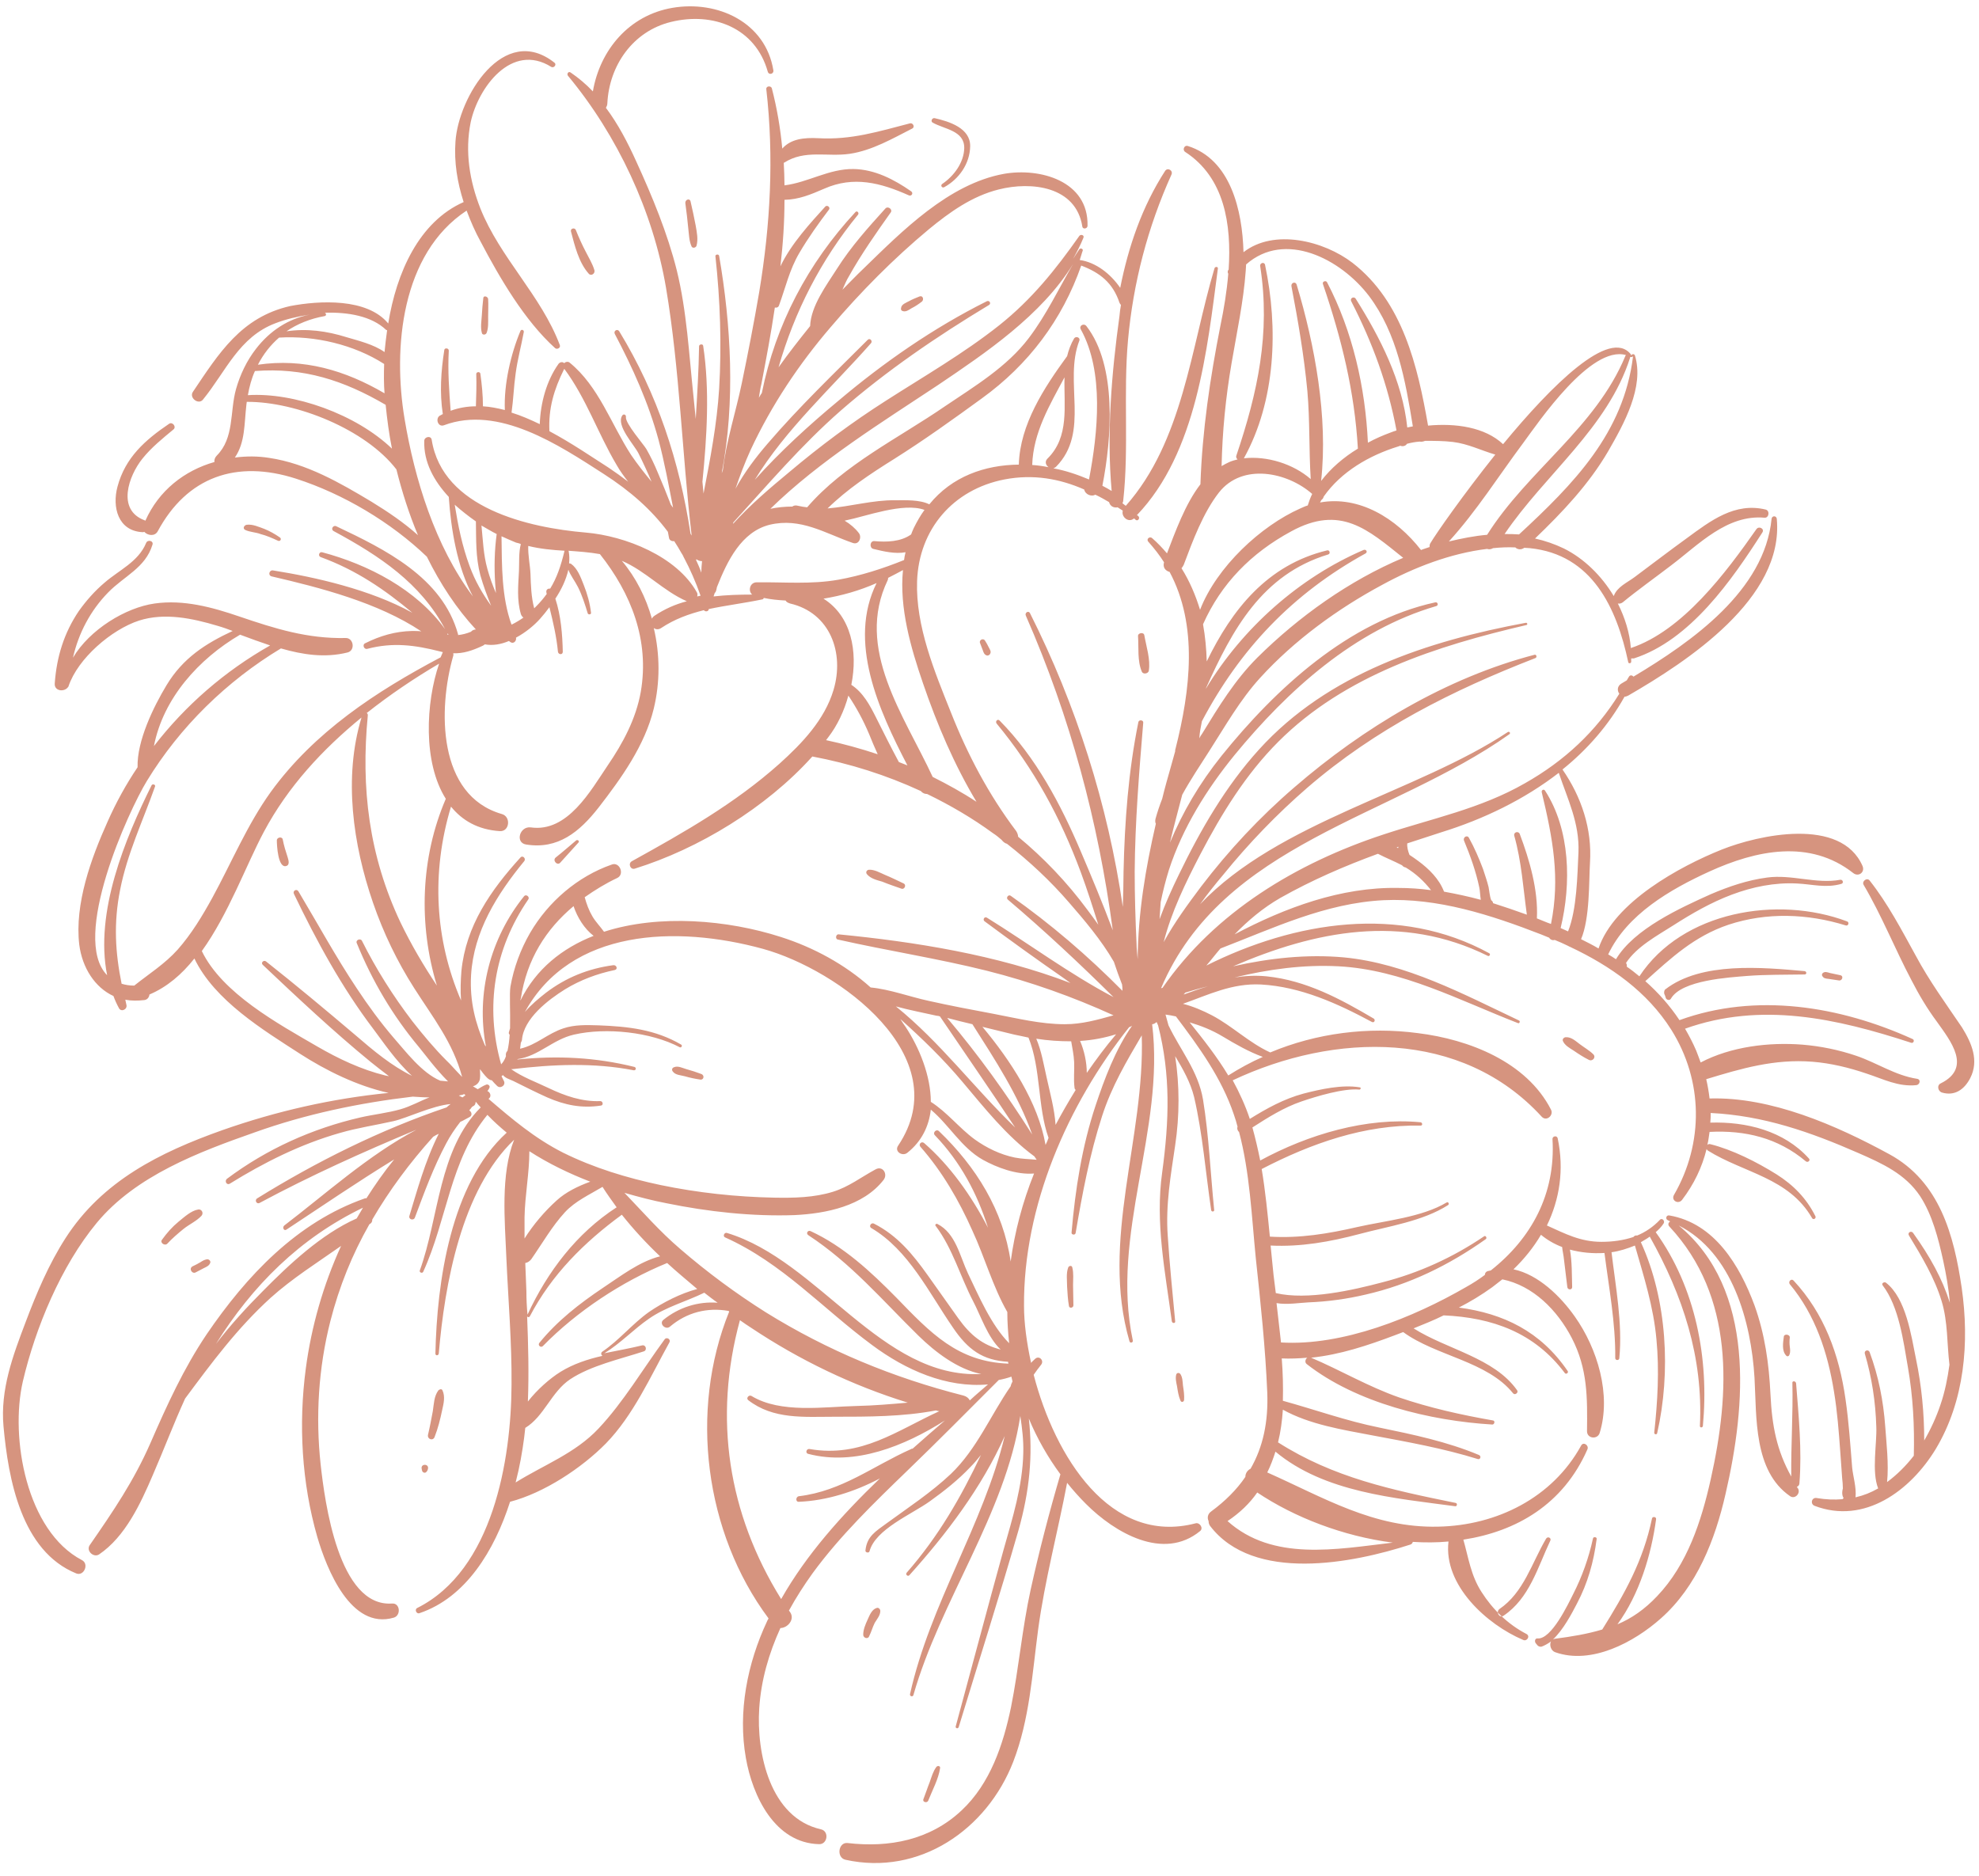<?xml version="1.0" encoding="UTF-8" standalone="no"?><svg xmlns="http://www.w3.org/2000/svg" xmlns:xlink="http://www.w3.org/1999/xlink" fill="#000000" height="505.2" preserveAspectRatio="xMidYMid meet" version="1" viewBox="-0.8 -1.7 532.9 505.2" width="532.9" zoomAndPan="magnify"><g id="change1_1"><path d="M 424.648 279.516 C 425.848 280.414 427.246 281.215 428.246 282.215 C 429.047 283.016 428.047 284.215 427.047 283.715 C 425.648 283.016 424.246 282.113 422.945 281.215 C 421.848 280.516 420.547 279.816 420.047 278.613 C 419.848 278.113 420.348 277.613 420.848 277.613 C 422.348 277.516 423.547 278.715 424.648 279.516 Z M 416.648 413.215 C 413.246 420.414 411.047 428.715 404.047 433.414 C 402.945 434.113 401.945 432.414 402.945 431.613 C 409.547 427.113 411.648 419.215 415.547 412.613 C 416.047 411.914 417.047 412.516 416.648 413.215 Z M 481.148 358.516 C 481.047 359.316 481.047 360.113 481.148 360.914 C 481.246 361.715 481.348 362.414 481.047 363.113 C 480.945 363.516 480.445 363.715 480.148 363.316 C 478.945 362.016 479.348 359.816 479.547 358.215 C 479.648 357.414 481.246 357.613 481.148 358.516 Z M 482.848 370.816 C 483.547 379.715 484.445 388.816 483.746 397.715 C 483.746 398.215 483.445 398.516 483.047 398.715 C 483.148 398.816 483.246 399.016 483.348 399.113 C 484.148 400.414 482.547 402.113 481.246 401.215 C 471.348 394.414 472.246 379.914 471.648 369.316 C 470.746 354.215 465.648 335.613 451.246 328.316 C 472.047 345.516 469.348 376.914 463.848 400.613 C 461.047 412.914 456.148 425.516 446.445 434.113 C 439.246 440.516 427.746 446.715 417.945 443.215 C 416.848 442.816 416.348 441.316 416.848 440.316 C 416.047 440.914 415.148 441.414 414.348 441.715 C 414.047 441.816 413.547 441.715 413.246 441.414 C 413.047 441.215 412.945 441.016 412.746 440.816 C 412.348 440.316 412.547 439.414 413.246 439.516 C 416.945 439.816 421.445 430.316 422.848 427.516 C 425.246 422.816 427.047 417.715 428.148 412.613 C 428.246 412.016 429.246 412.215 429.148 412.715 C 428.348 418.914 426.746 424.613 423.848 430.113 C 422.445 432.816 420.148 437.215 417.348 439.816 C 417.445 439.715 417.648 439.715 417.848 439.613 C 422.445 439.016 426.648 438.316 430.648 437.113 C 436.648 427.516 441.648 418.715 444.047 407.215 C 444.148 406.613 445.246 406.715 445.148 407.414 C 443.848 417.016 440.648 427.613 434.746 435.715 C 438.547 434.113 442.047 431.715 445.445 428.113 C 453.547 419.613 457.348 407.914 459.848 396.715 C 465.148 373.113 466.246 347.414 448.746 328.613 C 448.246 328.113 448.445 327.516 448.945 327.215 C 448.746 327.113 448.547 327.016 448.348 326.914 C 447.547 326.613 447.848 325.414 448.746 325.613 C 460.848 327.715 467.648 339.016 471.648 349.816 C 474.445 357.613 475.547 365.516 475.945 373.715 C 476.348 382.316 477.648 388.914 481.547 395.914 C 481.445 387.516 482.047 379.113 481.848 370.715 C 481.746 370.113 482.746 370.113 482.848 370.816 Z M 494.746 260.914 C 495.746 261.113 495.246 262.516 494.348 262.316 C 493.445 262.215 492.547 262.016 491.648 261.914 C 490.848 261.816 490.246 261.816 489.848 261.016 C 489.746 260.816 489.848 260.613 489.945 260.414 C 490.547 259.816 491.246 260.113 491.945 260.316 C 492.945 260.516 493.848 260.715 494.746 260.914 Z M 485.148 259.816 C 485.746 259.914 485.746 260.715 485.148 260.715 C 479.945 260.816 474.746 260.715 469.648 261.113 C 464.848 261.516 452.047 262.215 449.148 267.215 C 448.848 267.816 447.945 267.613 447.746 267.016 C 447.648 266.613 447.547 266.316 447.348 265.914 C 447.246 265.516 447.348 264.914 447.648 264.715 C 457.348 257.215 473.848 258.816 485.148 259.816 Z M 232.645 233.715 C 232.246 233.215 232.547 232.613 233.145 232.516 C 234.645 232.414 236.145 233.316 237.547 233.914 C 239.246 234.613 240.848 235.414 242.547 236.215 C 243.348 236.613 242.746 237.914 241.945 237.613 C 240.246 237.016 238.445 236.414 236.746 235.715 C 235.348 235.316 233.645 234.914 232.645 233.715 Z M 307.348 169.414 C 307.848 172.316 309.047 175.914 308.547 178.914 C 308.445 179.715 306.945 180.016 306.648 179.113 C 305.445 176.316 305.848 172.613 305.648 169.613 C 305.547 168.715 307.246 168.414 307.348 169.414 Z M 264.445 170.816 C 264.848 171.414 265.145 172.016 265.445 172.613 C 265.746 173.215 266.148 173.715 265.848 174.316 C 265.746 174.613 265.348 174.914 264.945 174.816 C 264.246 174.613 264.047 174.016 263.848 173.414 C 263.547 172.715 263.348 172.016 263.047 171.316 C 262.945 170.516 264.047 170.113 264.445 170.816 Z M 247.445 79.516 C 246.547 80.215 245.645 80.816 244.645 81.316 C 243.848 81.816 243.047 82.414 242.145 82.016 C 241.848 81.914 241.746 81.516 241.848 81.215 C 241.945 80.215 243.246 79.816 243.945 79.414 C 244.848 78.914 245.848 78.516 246.848 78.113 C 247.746 77.816 248.047 79.016 247.445 79.516 Z M 185.145 52.516 C 185.645 54.715 186.145 56.914 186.547 59.113 C 186.848 60.914 187.246 62.715 186.746 64.516 C 186.547 65.016 185.746 65.215 185.445 64.715 C 184.746 63.215 184.746 61.516 184.547 59.914 C 184.348 57.613 184.047 55.316 183.746 53.016 C 183.645 52.016 184.945 51.613 185.145 52.516 Z M 157.746 72.016 C 155.047 69.016 153.945 64.414 152.945 60.613 C 152.746 59.816 153.945 59.516 154.246 60.215 C 155.047 62.215 155.945 64.215 156.945 66.113 C 157.746 67.715 158.746 69.316 159.246 71.016 C 159.547 72.016 158.348 72.715 157.746 72.016 Z M 130.645 78.816 C 130.746 80.414 130.645 82.016 130.645 83.613 C 130.645 85.016 130.746 86.613 130.246 87.914 C 130.047 88.516 129.047 88.613 128.945 87.914 C 128.547 86.414 128.848 84.816 128.945 83.215 C 129.047 81.613 129.145 80.113 129.348 78.516 C 129.445 77.816 130.547 78.113 130.645 78.816 Z M 65.246 141.016 C 64.445 140.613 64.945 139.715 65.648 139.613 C 67.246 139.414 68.945 140.215 70.348 140.715 C 71.848 141.316 73.246 142.113 74.547 143.016 C 75.148 143.414 74.648 144.215 74.047 143.914 C 72.547 143.215 70.945 142.516 69.348 142.113 C 68.047 141.613 66.547 141.613 65.246 141.016 Z M 148.848 229.215 C 150.746 227.715 152.547 226.113 154.348 224.613 C 154.746 224.316 155.348 224.816 154.945 225.215 C 153.348 227.016 151.746 228.715 150.145 230.516 C 149.348 231.613 147.848 230.016 148.848 229.215 Z M 73.746 224.613 C 73.746 223.715 75.246 223.516 75.348 224.414 C 75.648 226.016 76.148 227.613 76.648 229.113 C 76.848 229.816 77.348 231.215 76.246 231.516 C 74.047 232.113 73.746 225.914 73.746 224.613 Z M 53.148 338.215 C 53.746 337.816 54.445 337.414 55.148 337.414 C 55.648 337.516 56.047 338.016 55.746 338.516 C 55.445 339.215 54.648 339.516 54.047 339.816 C 53.348 340.215 52.648 340.516 51.945 340.914 C 50.945 341.516 49.945 339.914 51.047 339.316 C 51.746 339.016 52.445 338.613 53.148 338.215 Z M 53.445 325.715 C 52.148 327.113 50.148 328.016 48.648 329.215 C 47.047 330.516 45.547 331.816 44.246 333.215 C 43.547 333.914 42.148 332.914 42.848 332.113 C 44.148 330.316 45.547 328.715 47.246 327.316 C 48.746 326.113 50.648 324.316 52.547 324.016 C 53.445 323.816 54.148 324.914 53.445 325.715 Z M 112.746 393.816 C 112.445 392.414 114.746 392.414 114.445 393.816 C 114.348 394.215 114.246 394.516 113.848 394.816 C 113.645 394.914 113.445 394.914 113.246 394.816 C 112.848 394.613 112.848 394.316 112.746 393.816 Z M 114.445 384.715 C 114.945 382.613 115.348 380.414 115.746 378.316 C 116.047 376.414 116.047 374.316 117.246 372.715 C 117.547 372.414 118.145 372.215 118.348 372.715 C 119.145 374.414 118.645 376.316 118.246 378.113 C 117.746 380.516 117.145 382.914 116.246 385.215 C 115.848 386.414 114.246 385.914 114.445 384.715 Z M 187.746 289.016 C 186.348 288.816 184.945 288.516 183.547 288.113 C 182.445 287.816 181.047 287.816 180.348 286.816 C 180.047 286.414 180.145 285.914 180.645 285.715 C 181.746 285.215 182.945 285.914 184.047 286.215 C 185.445 286.613 186.746 287.016 188.047 287.516 C 189.047 287.914 188.645 289.215 187.746 289.016 Z M 317.047 368.316 C 317.648 369.215 317.648 370.414 317.746 371.414 C 317.945 372.715 318.148 374.016 318.047 375.316 C 317.945 375.914 317.246 376.016 317.047 375.414 C 316.547 374.215 316.348 372.914 316.148 371.613 C 315.945 370.613 315.648 369.414 315.945 368.414 C 316.148 367.914 316.746 367.914 317.047 368.316 Z M 288.148 344.414 C 288.148 346.215 288.246 348.016 288.246 349.816 C 288.246 350.516 287.148 350.715 287.047 350.016 C 286.746 348.316 286.648 346.516 286.547 344.816 C 286.547 343.113 286.246 341.215 286.848 339.613 C 287.047 339.113 287.848 339.016 287.945 339.613 C 288.348 341.215 288.148 342.816 288.148 344.414 Z M 231.645 438.516 C 231.645 437.113 232.246 435.715 232.848 434.414 C 233.348 433.316 233.945 431.715 235.246 431.316 C 235.746 431.113 236.246 431.613 236.246 432.113 C 236.246 433.316 235.348 434.316 234.746 435.316 C 234.145 436.516 233.848 437.715 233.246 438.914 C 232.945 439.816 231.645 439.414 231.645 438.516 Z M 247.848 482.816 C 248.445 481.316 248.945 479.715 249.547 478.215 C 250.047 476.816 250.445 475.316 251.348 474.113 C 251.645 473.715 252.445 473.816 252.348 474.414 C 251.945 477.316 250.246 480.414 249.145 483.215 C 248.848 483.914 247.547 483.613 247.848 482.816 Z M 250.848 30.113 C 254.848 31.016 260.547 32.816 260.445 37.715 C 260.348 42.414 257.445 46.516 253.445 48.715 C 252.848 49.016 252.348 48.215 252.945 47.816 C 256.047 45.715 258.746 42.113 258.848 38.215 C 258.945 33.414 253.445 33.113 250.348 31.316 C 249.746 31.016 250.145 30.016 250.848 30.113 Z M 529.746 288.613 C 528.148 291.715 525.547 293.516 522.148 292.516 C 521.047 292.215 520.648 290.516 521.848 290.016 C 530.246 285.816 524.445 278.613 520.746 273.414 C 518.148 269.914 515.945 266.215 513.945 262.316 C 509.445 253.816 505.945 244.914 501.047 236.613 C 500.445 235.613 501.945 234.516 502.648 235.414 C 507.547 241.613 511.246 248.715 515.047 255.613 C 518.746 262.516 523.148 268.516 527.547 275.016 C 530.148 279.215 532.148 283.914 529.746 288.613 Z M 413.047 245.613 C 413.445 238.016 411.047 229.816 408.445 222.914 C 408.148 222.016 406.746 222.316 406.945 223.316 C 408.945 230.414 409.348 237.414 410.348 244.613 C 407.348 243.516 404.348 242.516 401.246 241.516 C 401.246 241.215 401.047 240.914 400.746 240.715 C 400.348 239.715 400.246 238.215 400.047 237.215 C 399.648 235.516 399.047 233.914 398.547 232.316 C 397.445 229.414 396.246 226.613 394.746 223.914 C 394.246 223.016 393.047 223.816 393.445 224.715 C 395.148 228.816 396.648 233.016 397.547 237.316 C 397.746 238.215 397.746 239.414 397.945 240.613 C 394.648 239.715 391.348 239.016 388.047 238.414 C 386.746 235.016 384.047 232.316 381.047 230.113 C 380.348 229.613 379.547 229.016 378.746 228.516 C 378.348 227.516 378.047 226.414 378.148 225.414 C 381.246 224.414 384.246 223.414 387.348 222.414 C 398.648 218.914 409.648 213.613 418.945 206.414 C 421.348 213.613 424.547 219.914 424.246 227.816 C 423.945 233.816 423.848 243.113 421.445 249.113 C 420.746 248.816 420.148 248.516 419.445 248.215 C 422.348 236.215 422.047 221.715 415.246 211.215 C 414.945 210.715 414.246 211.016 414.348 211.613 C 417.348 224.113 419.348 234.715 416.848 247.113 C 415.648 246.715 414.348 246.113 413.047 245.613 Z M 331.648 249.914 C 335.246 246.215 339.246 242.816 343.945 240.113 C 352.445 235.316 361.246 231.516 370.246 228.215 C 372.348 229.316 374.648 230.215 376.746 231.316 C 377.047 231.715 377.348 231.816 377.746 231.914 C 380.547 233.613 382.648 235.613 384.547 238.016 C 381.648 237.613 378.648 237.414 375.746 237.414 C 360.348 237.113 345.246 242.715 331.648 249.914 Z M 317.945 266.113 C 318.047 265.914 318.246 265.816 318.348 265.613 C 320.348 265.016 322.348 264.414 324.445 263.914 C 322.348 264.516 320.148 265.316 317.945 266.113 Z M 328.445 277.414 C 331.945 279.516 335.445 281.516 339.246 282.914 C 336.047 284.316 332.945 286.016 329.945 287.914 C 326.945 282.914 323.246 278.215 319.547 273.613 C 322.547 274.516 325.445 275.613 328.445 277.414 Z M 291.848 287.215 C 291.848 284.316 291.148 281.215 290.047 278.613 C 293.348 278.414 296.547 277.816 299.746 276.816 C 296.945 280.113 294.348 283.613 291.848 287.215 Z M 271.348 338.016 C 269.348 324.215 262.047 312.516 252.047 302.914 C 251.348 302.215 250.246 303.316 250.945 304.016 C 257.848 311.215 262.348 319.715 265.246 328.914 C 260.746 320.215 254.945 312.113 248.047 306.113 C 247.348 305.516 246.445 306.414 247.047 307.113 C 252.945 313.816 257.445 321.613 261.047 329.715 C 264.348 336.816 266.547 344.816 270.445 351.613 C 270.445 354.414 270.648 357.215 270.945 360.016 C 266.047 355.113 262.645 347.016 259.848 341.215 C 257.645 336.516 256.547 330.414 251.645 327.914 C 251.348 327.715 250.848 328.113 251.145 328.414 C 255.746 334.516 257.746 342.016 261.246 348.715 C 263.246 352.516 265.145 358.414 268.648 361.715 C 263.848 360.516 260.547 357.914 257.246 353.316 C 254.445 349.414 251.746 345.516 248.945 341.613 C 244.945 336.016 240.848 331.016 234.547 327.816 C 233.746 327.414 233.047 328.613 233.848 329.016 C 243.848 334.914 249.348 346.414 255.746 355.715 C 259.848 361.816 263.848 364.613 270.648 365.016 C 270.648 365.215 270.746 365.414 270.746 365.516 C 257.047 365.016 249.746 357.215 240.547 347.715 C 233.645 340.715 226.348 333.914 217.445 329.816 C 216.746 329.516 216.145 330.414 216.848 330.914 C 228.445 338.516 236.746 348.414 246.547 358.016 C 251.047 362.414 257.047 367.016 263.445 368.316 C 236.547 369.613 219.746 337.816 194.945 330.316 C 194.246 330.113 193.746 331.215 194.445 331.516 C 209.848 338.414 220.645 350.613 234.047 360.516 C 243.047 367.215 254.047 372.113 265.246 371.113 C 263.645 372.516 261.945 373.914 260.348 375.414 C 260.047 374.816 259.445 374.316 258.645 374.113 C 239.746 369.316 222.047 362.016 205.445 351.715 C 197.348 346.613 189.645 340.914 182.348 334.613 C 176.848 329.914 172.246 324.613 167.348 319.516 C 171.145 320.613 174.945 321.613 178.645 322.316 C 189.848 324.613 201.746 325.914 213.145 325.516 C 221.547 325.113 231.645 323.113 237.145 316.016 C 238.348 314.414 236.848 312.113 234.945 313.215 C 231.047 315.316 227.746 317.914 223.547 319.215 C 218.445 320.816 212.945 320.914 207.645 320.816 C 197.445 320.613 187.145 319.516 177.047 317.414 C 168.047 315.516 159.145 312.816 150.848 308.715 C 143.145 304.816 137.047 299.613 130.746 294.215 C 131.645 293.613 131.246 292.414 130.445 292.113 C 130.645 291.816 130.848 291.613 130.945 291.316 C 131.348 290.715 130.547 290.113 130.047 290.414 C 129.246 290.715 128.547 291.215 127.848 291.613 C 127.445 291.414 127.047 291.113 126.547 290.816 C 127.445 290.613 128.348 289.816 128.445 288.715 C 128.547 287.816 128.445 287.016 128.445 286.215 C 129.047 287.016 129.645 287.816 130.348 288.516 C 130.746 288.914 131.246 289.215 131.645 289.215 C 132.047 289.715 132.547 290.215 133.047 290.715 C 133.945 291.613 135.547 290.516 134.848 289.316 C 134.645 288.914 134.445 288.516 134.246 288.113 C 134.348 288.016 134.547 287.914 134.645 287.816 C 135.246 288.613 136.348 288.914 137.445 289.414 C 140.445 290.914 143.445 292.414 146.547 293.816 C 151.348 295.914 155.848 296.816 161.047 296.016 C 161.746 295.914 161.547 294.816 160.848 294.816 C 155.945 295.016 151.348 293.414 146.945 291.316 C 143.848 289.816 139.746 288.316 136.848 286.215 C 136.945 286.215 137.047 286.215 137.145 286.215 C 148.047 284.914 159.047 284.414 169.848 286.516 C 170.445 286.613 170.645 285.816 170.047 285.613 C 159.547 283.016 149.246 282.516 138.547 283.613 L 138.547 283.516 C 144.246 282.715 148.047 278.215 153.746 276.914 C 162.445 274.914 174.445 276.215 182.246 280.316 C 182.645 280.516 183.047 279.914 182.645 279.613 C 175.645 275.516 168.348 274.715 160.348 274.414 C 157.145 274.316 153.945 274.215 150.945 275.215 C 146.645 276.613 143.645 279.715 139.246 280.715 C 139.348 280.215 139.348 279.613 139.445 279.113 C 139.547 278.914 139.645 278.715 139.746 278.414 C 140.145 272.613 146.848 267.516 151.348 264.715 C 155.445 262.215 159.945 260.516 164.746 259.516 C 165.645 259.316 165.246 258.113 164.348 258.215 C 157.645 259.113 151.645 261.516 146.246 265.613 C 144.348 267.113 142.246 268.816 140.547 270.816 C 152.848 248.414 181.246 247.414 204.645 253.816 C 224.945 259.414 257.145 282.816 241.047 306.816 C 239.945 308.414 242.246 309.816 243.547 308.715 C 247.445 305.613 249.348 301.516 249.848 297.113 C 254.848 301.316 258.047 307.316 263.848 310.613 C 267.648 312.715 272.945 314.715 277.648 314.316 C 274.547 322.016 272.445 330.016 271.348 338.016 Z M 270.848 341.613 C 270.945 341.613 270.945 341.613 270.848 341.613 C 270.945 341.613 270.945 341.715 270.848 341.715 C 270.945 341.715 270.945 341.613 270.848 341.613 Z M 209.547 428.914 C 195.246 405.914 191.246 380.215 198.445 353.816 C 199.445 354.516 200.445 355.215 201.547 355.914 C 214.445 364.516 228.746 371.414 243.645 376.016 C 239.145 376.414 234.547 376.816 229.945 376.914 C 221.145 377.113 209.445 379.016 201.547 374.215 C 200.848 373.816 200.047 374.816 200.645 375.316 C 207.445 380.613 215.746 379.816 223.945 379.816 C 232.945 379.816 242.348 379.816 251.246 378.113 C 251.547 378.215 251.848 378.316 252.145 378.316 C 240.746 383.516 231.145 390.914 217.246 388.516 C 216.348 388.316 215.945 389.613 216.848 389.816 C 229.445 393.113 242.746 387.715 253.645 380.816 C 250.746 383.316 247.848 385.816 244.945 388.414 C 244.848 388.414 244.645 388.414 244.547 388.516 C 234.246 393.113 225.945 399.816 214.348 401.215 C 213.445 401.316 213.348 402.816 214.348 402.715 C 221.746 402.414 229.348 400.016 236.145 396.414 C 225.848 406.316 216.348 416.914 209.547 428.914 Z M 173.945 351.613 C 169.445 354.816 165.945 359.215 161.348 362.316 C 160.945 362.613 161.047 363.215 161.445 363.414 C 157.445 364.316 153.547 365.613 150.145 367.715 C 147.246 369.516 143.848 372.516 141.348 375.715 C 141.645 368.113 141.445 360.414 141.145 352.816 C 141.348 353.016 141.645 353.113 141.848 352.816 C 147.746 341.516 156.547 332.816 166.645 325.414 C 169.746 329.316 173.246 333.113 176.945 336.613 C 171.348 338.016 166.246 342.016 161.547 345.113 C 155.145 349.414 149.246 354.016 144.445 359.914 C 143.945 360.516 144.746 361.316 145.348 360.816 C 154.547 351.414 166.645 343.414 178.848 338.414 C 181.445 340.816 184.246 343.113 186.945 345.414 C 182.445 346.613 177.746 349.016 173.945 351.613 Z M 149.047 321.613 C 145.848 324.516 142.848 328.016 140.445 331.816 C 140.445 329.914 140.445 328.016 140.445 326.113 C 140.547 320.215 141.746 314.215 141.746 308.316 C 146.848 311.613 152.445 314.316 158.145 316.516 C 154.848 317.715 151.547 319.316 149.047 321.613 Z M 140.945 346.016 C 140.848 343.516 140.746 340.914 140.645 338.414 C 141.246 338.316 141.746 338.016 142.246 337.414 C 145.246 333.113 147.848 328.516 151.348 324.715 C 154.145 321.715 157.945 320.016 161.445 317.914 C 162.645 319.816 163.945 321.613 165.246 323.414 C 154.445 330.414 146.645 340.715 141.246 352.316 C 141.047 350.215 140.945 348.113 140.945 346.016 Z M 122.746 293.316 C 123.047 293.215 123.348 293.215 123.746 293.113 C 123.848 293.113 123.945 293.016 124.145 292.914 C 124.246 293.016 124.445 293.113 124.547 293.215 C 124.246 293.414 124.047 293.613 123.746 293.816 C 123.348 293.613 123.047 293.516 122.746 293.316 Z M 84.648 280.113 C 74.148 274.016 59.047 265.816 53.547 254.414 C 60.746 244.414 65.547 231.113 70.246 222.316 C 76.746 210.113 86.047 200.113 96.547 191.516 C 91.648 207.715 94.246 225.715 99.648 241.414 C 102.445 249.516 106.145 257.215 110.746 264.414 C 115.848 272.414 121.145 279.016 123.645 288.316 C 121.945 286.613 120.348 284.715 119.445 283.914 C 116.145 280.613 113.145 277.016 110.246 273.316 C 105.047 266.516 100.445 259.215 96.648 251.613 C 96.246 250.914 94.945 251.414 95.246 252.215 C 99.445 262.516 104.945 271.816 112.047 280.316 C 113.547 282.113 116.445 286.113 119.848 289.516 C 119.145 289.414 118.445 289.414 117.746 289.316 C 112.746 287.215 108.348 281.316 105.246 277.816 C 101.645 273.613 98.348 269.113 95.246 264.414 C 89.648 256.016 84.746 247.016 79.547 238.316 C 79.047 237.516 77.945 238.215 78.348 239.016 C 84.445 251.715 91.246 264.215 99.746 275.414 C 102.246 278.715 105.848 284.113 110.145 288.016 C 104.645 285.316 99.848 281.316 94.746 276.914 C 86.848 270.215 78.945 263.613 70.848 257.215 C 70.246 256.715 69.348 257.516 69.945 258.113 C 79.348 267.016 88.945 276.016 98.945 284.215 C 100.547 285.516 102.246 286.816 103.945 288.113 C 103.645 288.016 103.246 288.016 102.945 287.914 C 96.445 286.316 90.348 283.414 84.648 280.113 Z M 119.246 213.414 C 112.445 229.215 111.848 247.316 116.848 263.715 C 113.246 258.316 109.945 252.715 107.047 246.715 C 98.547 228.715 96.348 210.516 98.246 190.914 C 98.246 190.613 98.148 190.414 97.945 190.316 C 104.145 185.414 110.645 181.016 117.445 177.016 C 113.848 187.516 113.047 203.613 119.246 213.414 Z M 153.645 242.316 C 154.645 245.316 156.547 248.414 159.047 250.316 C 150.645 253.613 143.547 259.215 139.348 267.715 C 139.348 267.516 139.348 267.316 139.445 267.215 C 141.047 256.613 146.246 248.516 153.645 242.316 Z M 280.746 306.613 C 278.746 295.215 271.348 283.914 263.746 274.816 C 266.648 275.516 269.445 276.215 272.348 276.914 C 273.648 277.215 274.945 277.414 276.148 277.715 C 279.547 286.113 278.547 296.316 281.547 304.715 C 281.348 305.316 281.047 306.016 280.746 306.613 Z M 252.348 272.016 C 252.348 272.113 252.348 272.113 252.445 272.215 C 259.145 282.113 265.945 291.914 272.547 301.914 C 261.547 291.316 252.445 279.016 240.445 269.316 C 244.047 270.316 247.848 271.016 251.348 271.816 C 251.645 271.816 252.047 271.914 252.348 272.016 Z M 261.047 274.113 C 267.148 283.715 273.348 293.113 277.148 303.816 C 270.246 292.914 262.645 282.316 254.246 272.414 C 256.547 273.016 258.848 273.613 261.047 274.113 Z M 243.047 274.816 C 242.547 274.113 242.047 273.414 241.645 272.715 C 247.547 278.016 253.145 283.414 258.348 289.613 C 264.348 296.715 270.148 304.113 277.746 309.715 C 277.945 310.016 278.148 310.316 278.348 310.613 C 276.348 310.414 274.445 310.414 272.445 310.016 C 268.547 309.215 264.848 307.414 261.645 305.113 C 257.445 302.016 254.246 297.816 249.848 295.016 C 249.848 288.016 246.746 280.414 243.047 274.816 Z M 288.445 284.316 C 288.547 286.613 288.246 288.914 288.547 291.215 C 288.547 291.516 288.746 291.715 288.848 291.816 C 286.945 294.914 285.148 298.016 283.445 301.215 C 283.148 296.914 281.945 292.613 281.047 288.516 C 280.246 285.016 279.648 281.316 278.246 278.016 C 281.445 278.516 284.547 278.715 287.648 278.715 C 287.945 280.516 288.348 282.316 288.445 284.316 Z M 129.145 172.215 C 129.348 172.113 129.547 172.016 129.746 171.816 C 131.848 172.215 134.145 171.816 136.246 170.914 C 136.348 171.016 136.547 171.113 136.645 171.215 C 137.547 171.816 138.348 170.816 138.145 170.016 C 140.746 168.613 143.047 166.715 144.645 164.914 C 145.445 164.016 146.348 162.914 147.145 161.816 C 148.145 165.816 149.047 169.715 149.445 173.816 C 149.547 174.613 150.746 174.715 150.746 173.816 C 150.645 169.113 150.246 164.113 148.746 159.516 C 150.348 157.113 151.645 154.414 152.246 151.715 C 152.848 153.316 154.047 154.816 154.848 156.414 C 155.945 158.613 156.746 161.113 157.445 163.414 C 157.547 163.914 158.445 163.816 158.348 163.316 C 158.047 160.715 157.348 158.215 156.348 155.715 C 155.547 153.715 154.746 151.414 152.945 150.113 C 152.746 150.016 152.547 150.016 152.445 150.016 C 152.547 148.914 152.547 147.914 152.348 146.816 C 152.348 146.715 152.348 146.715 152.246 146.613 C 155.047 146.816 157.945 147.016 160.746 147.516 C 169.145 158.113 174.145 170.715 171.746 184.613 C 170.445 191.914 166.945 198.414 162.848 204.414 C 158.246 211.215 152.047 222.516 142.145 221.113 C 139.145 220.715 137.848 225.215 140.848 225.715 C 149.445 227.113 155.246 222.316 160.348 215.816 C 166.547 207.816 172.848 199.016 175.246 189.113 C 176.945 182.113 176.945 174.613 175.246 167.414 C 175.746 167.816 176.547 167.914 177.246 167.414 C 180.848 165.016 184.746 163.613 188.746 162.613 C 189.047 163.113 190.047 163.016 190.047 162.316 C 194.746 161.316 199.645 160.715 204.445 159.715 C 204.645 159.715 204.848 159.516 204.848 159.316 C 206.746 159.715 208.746 159.914 210.746 160.016 C 210.945 160.414 211.348 160.613 211.945 160.816 C 222.746 163.316 226.645 174.113 223.645 184.113 C 221.246 192.113 215.246 198.414 209.145 203.914 C 197.047 214.715 183.445 222.414 169.348 230.215 C 168.246 230.816 168.945 232.613 170.145 232.215 C 187.246 226.914 205.547 215.816 217.945 202.016 C 228.047 203.914 237.848 207.016 247.145 211.316 C 247.645 211.914 248.246 212.113 248.848 212.113 C 255.047 215.113 261.047 218.613 266.648 222.715 C 267.445 223.215 268.148 223.816 268.848 224.414 L 268.945 224.516 C 269.348 225.016 269.848 225.414 270.348 225.516 C 276.348 230.215 282.047 235.516 287.047 241.316 C 291.047 245.914 295.746 251.414 299.148 257.316 C 299.848 259.414 300.547 261.414 301.348 263.414 C 301.445 264.016 301.445 264.516 301.445 265.113 C 292.148 255.715 282.148 247.113 271.348 239.516 C 270.746 239.113 270.047 240.016 270.547 240.516 C 280.445 248.914 289.848 257.715 299.047 266.816 C 287.246 260.613 276.246 252.414 264.945 245.414 C 264.246 245.016 263.746 246.016 264.348 246.414 C 271.348 251.613 278.445 256.715 285.648 261.715 C 286.246 262.113 286.848 262.613 287.445 263.016 C 267.547 255.414 245.547 251.914 225.047 249.914 C 224.246 249.816 224.047 251.215 224.848 251.316 C 238.145 254.316 251.746 256.414 264.945 259.715 C 276.848 262.715 288.047 266.715 299.047 271.715 C 294.746 272.914 290.547 274.113 285.945 274.113 C 279.445 274.113 273.047 272.516 266.746 271.316 C 260.848 270.215 255.047 269.113 249.246 267.816 C 244.145 266.715 238.848 264.715 233.645 264.215 C 226.746 258.016 218.246 253.414 209.445 250.613 C 195.145 246.016 176.746 244.414 161.848 249.215 C 160.848 247.816 159.645 246.613 158.746 245.113 C 157.746 243.414 157.145 241.715 156.645 239.914 C 159.348 238.016 162.246 236.215 165.445 234.715 C 167.445 233.715 166.047 230.316 163.945 231.113 C 154.746 234.316 146.848 241.113 141.945 249.516 C 139.348 254.016 137.547 258.914 136.645 264.016 C 136.348 265.914 136.645 270.613 136.547 275.215 C 136.445 275.516 136.348 275.914 136.246 276.215 C 136.145 276.516 136.246 276.816 136.445 276.914 C 136.348 278.516 136.145 280.016 135.848 281.316 C 135.445 281.613 135.348 282.215 135.445 282.715 C 135.145 283.613 134.645 284.414 134.145 284.914 C 129.746 269.414 132.246 253.914 141.445 240.516 C 141.945 239.816 140.848 239.016 140.348 239.613 C 131.145 251.016 127.348 265.914 130.047 280.113 C 129.945 280.016 129.848 279.816 129.746 279.715 C 127.246 273.914 125.645 268.016 126.047 260.914 C 126.746 249.113 133.047 239.113 140.348 230.215 C 140.945 229.516 139.945 228.516 139.348 229.215 C 131.348 238.016 124.645 247.613 123.445 259.816 C 123.246 262.316 123.145 265.016 123.348 267.715 C 116.348 251.414 115.246 233.414 120.645 215.516 C 123.645 219.215 127.848 221.715 133.746 222.113 C 136.445 222.316 136.848 218.215 134.348 217.516 C 116.945 212.516 117.145 189.215 121.246 174.914 C 121.348 174.613 121.246 174.414 121.246 174.215 C 123.945 174.316 126.348 173.516 129.145 172.215 Z M 119.945 169.215 C 119.848 169.215 119.746 169.215 119.645 169.215 C 119.746 169.113 119.746 169.016 119.746 168.816 C 119.848 169.016 119.945 169.113 119.945 169.215 Z M 99.246 133.414 C 90.746 128.316 81.746 123.113 71.746 121.613 C 68.648 121.113 65.547 121.113 62.445 121.516 C 65.246 117.414 64.945 112.516 65.547 107.316 C 65.547 107.016 65.648 106.816 65.648 106.516 C 78.945 106.414 97.648 113.914 105.945 124.715 C 107.445 130.715 109.348 136.715 111.746 142.414 C 107.945 139.016 103.645 136.113 99.246 133.414 Z M 74.348 89.215 C 83.945 88.613 94.547 91.113 102.645 96.316 C 102.547 99.016 102.547 101.715 102.746 104.215 C 92.148 98.016 80.945 94.715 68.648 96.516 C 70.148 93.613 72.047 91.215 74.348 89.215 Z M 103.145 87.113 C 103.246 87.215 103.348 87.215 103.445 87.215 C 103.145 89.215 102.945 91.215 102.746 93.113 C 99.848 91.016 95.547 90.016 92.547 89.113 C 87.148 87.414 81.746 86.715 76.348 87.516 C 79.246 85.516 82.746 84.113 86.648 83.414 C 87.148 83.316 87.047 82.613 86.648 82.516 C 92.945 82.316 99.246 83.414 103.145 87.113 Z M 67.848 98.215 C 80.945 97.215 91.746 100.715 103.047 107.316 C 103.445 111.215 103.945 115.113 104.746 119.113 C 95.047 109.816 78.348 103.914 65.945 104.715 C 66.348 102.414 66.945 100.215 67.848 98.215 Z M 121.645 134.215 C 123.445 135.816 125.348 137.316 127.348 138.715 C 127.445 143.613 127.246 148.215 128.547 153.215 C 129.348 156.016 130.348 158.715 131.445 161.414 C 129.145 158.215 127.145 154.816 125.645 150.715 C 123.645 145.316 122.547 139.816 121.645 134.215 Z M 132.547 155.613 C 132.645 156.414 132.645 157.215 132.746 158.016 C 131.848 155.914 131.047 153.715 130.445 151.516 C 129.348 147.613 129.246 143.715 128.848 139.816 C 130.246 140.613 131.547 141.414 132.945 142.113 C 132.348 146.516 132.246 151.016 132.547 155.613 Z M 139.445 144.816 C 138.848 147.113 139.047 149.816 138.945 152.113 C 138.746 156.016 138.348 159.816 139.445 163.613 C 139.547 164.016 139.848 164.414 140.145 164.613 C 139.145 165.316 138.145 165.914 137.145 166.414 C 137.047 166.414 137.047 166.414 136.945 166.516 C 134.246 159.113 134.348 150.613 134.246 142.715 C 135.547 143.316 136.945 143.914 138.145 144.414 C 138.547 144.516 139.047 144.613 139.445 144.816 Z M 147.348 156.816 C 146.746 156.715 146.145 157.113 146.348 157.914 C 146.348 158.016 146.348 158.113 146.445 158.215 C 145.645 159.316 144.746 160.414 143.645 161.516 C 143.445 161.715 143.246 161.914 143.047 162.113 C 142.246 159.113 142.145 155.914 142.047 152.816 C 141.945 150.516 141.348 147.816 141.445 145.316 C 144.645 146.113 147.945 146.414 151.246 146.613 C 151.145 146.715 151.145 146.816 151.145 146.914 C 150.246 150.613 149.145 153.914 147.348 156.816 Z M 184.145 160.215 C 181.047 161.016 178.145 162.316 175.445 164.113 C 175.145 164.316 174.848 164.613 174.746 164.914 C 173.145 159.215 170.445 153.816 166.645 149.316 C 173.145 152.113 177.746 157.414 184.145 160.215 Z M 147.145 114.414 C 146.848 108.316 148.348 103.215 151.145 97.613 C 157.145 105.715 160.145 114.914 165.246 123.516 C 166.145 125.113 167.246 126.613 168.348 128.016 C 166.645 126.715 164.848 125.414 163.047 124.215 C 158.645 121.414 153.145 117.613 147.145 114.414 Z M 251.746 102.016 C 264.645 93.316 279.648 83.215 288.148 69.414 C 284.246 76.113 280.945 83.113 276.246 89.316 C 270.348 97.113 261.645 102.316 253.645 107.715 C 241.145 116.316 226.547 123.316 216.547 134.914 C 215.746 134.816 214.945 134.715 214.145 134.516 C 213.445 134.316 212.945 134.414 212.547 134.715 C 210.547 134.715 208.547 134.914 206.645 135.316 C 219.945 122.316 236.848 111.914 251.746 102.016 Z M 300.648 79.816 C 300.746 80.016 300.848 80.215 301.047 80.414 C 300.848 81.414 300.746 82.414 300.648 83.414 C 298.547 98.516 297.148 115.113 298.547 130.516 C 297.746 130.016 296.848 129.516 296.047 129.113 C 298.547 116.414 300.047 96.816 291.746 86.113 C 291.047 85.215 289.648 86.016 290.246 87.016 C 296.547 98.414 294.848 114.816 292.445 127.414 C 289.348 126.113 286.148 125.016 282.848 124.414 C 283.047 124.316 283.348 124.215 283.547 124.016 C 292.848 114.613 285.547 101.113 289.848 90.016 C 290.148 89.215 288.945 88.715 288.445 89.414 C 287.547 90.914 286.945 92.613 286.547 94.215 C 280.348 102.715 273.848 112.613 273.547 123.414 C 264.348 123.516 255.547 126.613 249.445 134.113 C 246.848 132.816 242.945 133.016 240.246 133.016 C 234.348 132.914 228.145 134.715 222.047 135.215 C 227.348 130.016 233.547 125.914 239.945 121.914 C 248.047 116.816 255.848 111.215 263.547 105.613 C 276.148 96.516 285.246 84.414 290.348 69.816 C 295.348 71.715 298.848 74.414 300.648 79.816 Z M 277.148 123.516 C 277.445 114.715 281.848 107.414 285.848 99.914 C 285.648 107.715 287.246 115.914 281.246 121.816 C 280.445 122.613 280.848 123.613 281.547 124.113 C 280.047 123.816 278.648 123.613 277.148 123.516 Z M 186.746 148.914 C 187.145 149.215 187.645 149.414 188.246 149.414 C 188.145 150.414 188.047 151.516 188.047 152.516 C 187.645 151.316 187.145 150.215 186.645 149.113 C 186.547 149.113 186.645 149.016 186.746 148.914 Z M 202.945 155.113 C 201.145 155.113 200.547 157.414 201.746 158.414 C 198.348 158.414 194.848 158.516 191.348 158.914 C 191.445 158.613 191.547 158.316 191.645 158.016 C 191.945 157.715 192.047 157.414 192.145 156.914 C 192.145 156.715 192.246 156.613 192.246 156.414 C 195.047 149.316 198.848 141.516 206.445 139.613 C 214.848 137.613 221.348 141.914 228.848 144.516 C 230.547 145.113 231.348 142.914 230.445 141.816 C 229.445 140.516 228.145 139.414 226.645 138.516 C 226.746 138.516 226.945 138.414 227.047 138.414 C 232.145 137.414 242.445 133.516 248.145 135.613 C 247.047 137.113 246.145 138.715 245.246 140.516 C 244.945 141.113 244.746 141.715 244.547 142.215 C 241.746 144.215 237.945 144.316 234.645 144.016 C 233.445 143.914 233.246 145.816 234.348 146.113 C 237.246 146.816 240.246 147.516 243.047 147.016 C 242.848 147.715 242.746 148.414 242.645 149.113 C 236.945 151.414 231.047 153.316 224.945 154.414 C 217.547 155.715 210.445 155.016 202.945 155.113 Z M 241.246 203.516 C 239.145 199.613 237.145 195.613 235.145 191.613 C 233.445 188.215 231.645 184.816 228.445 182.715 C 230.246 173.715 228.445 164.215 220.945 159.516 C 225.848 158.715 230.746 157.316 235.246 155.316 C 227.445 171.016 235.746 189.414 243.547 204.414 C 242.746 204.113 242.047 203.816 241.246 203.516 Z M 227.645 185.613 C 229.848 188.914 231.645 192.215 233.246 196.016 C 233.945 197.816 234.746 199.613 235.547 201.414 C 231.047 199.914 226.348 198.613 221.645 197.613 C 221.848 197.316 222.047 197.113 222.246 196.816 C 224.645 193.715 226.547 189.715 227.645 185.613 Z M 247.746 182.316 C 251.547 193.414 256.145 204.215 262.145 214.215 C 258.348 211.715 254.348 209.516 250.348 207.516 C 242.645 190.914 229.348 173.016 238.246 154.516 C 238.348 154.316 238.348 154.113 238.348 153.914 C 239.746 153.215 241.047 152.516 242.348 151.816 C 241.348 162.016 244.445 172.715 247.746 182.316 Z M 322.848 192.516 C 333.047 173.215 347.148 158.215 366.945 147.316 C 367.547 146.914 367.047 146.113 366.348 146.414 C 349.148 153.816 333.848 167.316 323.945 183.715 C 323.945 183.715 323.945 183.715 323.945 183.613 C 331.047 167.816 339.047 153.016 356.848 147.613 C 357.547 147.414 357.246 146.316 356.547 146.516 C 340.445 150.414 330.945 162.414 324.148 176.414 C 324.047 173.016 323.746 169.715 323.148 166.414 C 328.047 155.414 336.148 147.215 346.848 141.414 C 360.148 134.113 367.547 140.914 377.047 148.516 C 362.547 154.613 348.945 164.316 337.746 175.414 C 331.746 181.414 327.348 188.613 322.945 195.816 C 322.648 196.215 322.348 196.715 322.148 197.113 C 322.246 195.516 322.547 194.016 322.848 192.516 Z M 317.348 151.316 C 317.547 151.113 317.746 150.816 317.945 150.414 C 320.348 144.016 323.148 136.414 327.445 130.914 C 333.746 122.914 345.848 125.414 352.547 131.316 C 352.047 132.316 351.648 133.414 351.348 134.414 C 350.648 134.613 350.047 134.914 349.348 135.215 C 338.746 139.914 326.848 150.914 322.348 162.516 C 321.148 158.613 319.547 154.816 317.348 151.316 Z M 330.848 96.016 C 332.246 87.816 334.047 79.516 334.648 71.215 C 334.648 70.715 334.746 70.113 334.746 69.516 C 345.148 60.316 360.148 67.914 367.848 78.016 C 375.445 88.113 377.648 100.816 379.648 113.113 C 379.148 113.215 378.648 113.316 378.148 113.414 C 376.848 100.914 370.848 89.215 364.246 78.715 C 363.746 78.016 362.648 78.613 363.047 79.414 C 368.848 90.715 372.945 101.914 375.246 114.215 C 374.648 114.414 374.047 114.613 373.547 114.816 C 371.648 115.516 369.547 116.414 367.547 117.516 C 366.848 102.613 363.445 87.516 356.547 74.316 C 356.246 73.715 355.148 74.113 355.445 74.816 C 360.445 89.516 363.945 103.613 364.848 119.113 C 361.047 121.414 357.547 124.414 354.945 127.816 C 356.848 110.715 353.246 91.113 348.348 74.914 C 348.047 74.016 346.848 74.414 346.945 75.316 C 348.746 84.715 350.348 94.113 351.246 103.613 C 351.945 111.516 351.648 119.414 352.148 127.316 C 347.445 123.215 340.348 121.016 334.148 121.715 C 342.746 106.215 343.445 86.613 339.848 69.613 C 339.648 68.715 338.348 69.113 338.547 70.016 C 341.348 88.016 337.848 104.016 332.148 120.914 C 331.945 121.414 332.148 121.715 332.445 122.016 C 331.648 122.215 330.945 122.414 330.246 122.715 C 329.547 123.016 328.848 123.414 328.148 123.816 C 328.348 114.516 329.246 105.316 330.848 96.016 Z M 390.445 117.316 C 394.547 117.816 398.047 119.613 401.848 120.715 C 393.148 131.613 385.945 141.914 384.348 144.613 C 384.148 144.914 384.148 145.316 384.148 145.613 C 383.348 145.914 382.547 146.113 381.848 146.414 C 375.148 137.816 365.148 131.715 354.648 133.613 C 354.746 133.414 354.945 133.113 355.047 132.914 C 355.348 132.715 355.547 132.414 355.648 132.016 C 360.348 125.316 367.945 120.914 375.746 118.516 C 375.945 118.414 376.148 118.414 376.246 118.316 C 376.848 118.613 377.746 118.414 378.047 117.816 C 379.148 117.516 380.246 117.316 381.445 117.215 C 381.945 117.316 382.445 117.215 382.945 117.016 C 385.445 117.016 387.945 117.016 390.445 117.316 Z M 437.047 93.914 C 436.945 94.016 436.848 94.113 436.848 94.215 C 428.848 113.516 410.547 125.016 399.648 142.316 C 396.148 142.613 392.746 143.316 389.348 144.113 C 396.746 136.016 402.848 126.316 409.348 117.613 C 413.547 111.914 427.547 91.215 437.047 93.914 Z M 438.945 94.215 C 436.445 114.914 422.945 128.613 408.246 142.215 C 406.945 142.113 405.648 142.113 404.348 142.113 C 415.246 126.016 432.148 113.516 438.148 94.613 C 438.148 94.516 438.148 94.414 438.148 94.414 C 438.547 94.516 438.848 94.414 438.945 94.215 Z M 375.246 226.516 C 375.445 226.414 375.547 226.414 375.746 226.316 C 375.746 226.414 375.746 226.516 375.648 226.715 C 375.547 226.613 375.445 226.516 375.246 226.516 Z M 374.246 413.715 C 358.945 415.516 341.945 418.816 329.746 407.914 C 333.047 405.715 335.746 403.113 337.746 400.215 C 347.746 406.914 360.945 412.016 374.246 413.715 Z M 69.945 346.016 C 65.648 350.316 61.246 355.113 57.348 360.215 C 67.148 344.516 79.945 331.715 96.945 323.516 C 96.348 324.516 95.848 325.414 95.246 326.414 C 85.746 330.613 76.945 338.914 69.945 346.016 Z M 63.848 169.215 C 66.547 170.215 69.246 171.215 71.945 172.113 C 59.746 179.016 49.148 188.215 40.648 199.215 C 43.148 186.316 52.746 175.715 63.848 169.215 Z M 507.945 309.113 C 493.648 301.316 476.047 293.613 459.547 294.113 C 459.348 292.414 459.047 290.613 458.648 288.914 C 468.148 286.016 477.047 283.414 487.246 284.215 C 492.246 284.613 497.148 285.816 501.848 287.414 C 506.445 288.914 510.348 291.016 515.246 290.516 C 516.148 290.414 516.547 289.016 515.445 288.816 C 509.547 287.914 504.648 284.516 499.047 282.613 C 494.348 281.016 489.445 280.016 484.547 279.613 C 475.547 278.914 465.348 280.113 457.148 284.414 C 456.746 283.316 456.348 282.215 455.945 281.215 C 455.047 279.113 454.047 277.215 452.945 275.316 C 473.445 268.016 493.648 272.516 513.848 279.113 C 514.445 279.316 514.848 278.414 514.246 278.113 C 494.648 269.215 472.047 265.516 451.445 273.016 C 448.848 269.113 445.746 265.613 442.246 262.516 C 449.246 256.215 455.445 250.414 464.648 247.316 C 474.945 243.914 485.945 244.316 496.246 247.516 C 496.945 247.715 497.246 246.613 496.547 246.414 C 477.945 239.414 452.246 243.613 440.648 261.215 C 439.547 260.316 438.445 259.414 437.246 258.613 C 437.348 258.316 437.246 257.914 437.047 257.613 C 439.945 253.215 445.348 250.316 449.746 247.516 C 454.746 244.316 459.945 241.316 465.547 239.215 C 471.148 237.113 477.047 235.914 483.047 236.215 C 487.246 236.414 490.848 237.516 495.047 236.316 C 495.746 236.113 495.445 235.113 494.746 235.215 C 488.348 236.414 481.648 233.715 475.047 234.613 C 469.746 235.316 464.746 237.016 459.848 239.113 C 451.648 242.816 439.246 248.414 434.348 256.613 C 433.648 256.113 432.945 255.715 432.246 255.312 C 437.348 244.516 448.945 237.816 459.445 233.016 C 472.148 227.215 486.547 224.215 498.246 233.414 C 499.648 234.516 501.445 233.215 500.746 231.516 C 494.945 218.215 472.746 223.113 462.746 227.113 C 451.547 231.613 433.848 241.215 429.648 253.715 C 428.148 252.816 426.547 252.016 424.945 251.215 C 427.348 245.613 427.047 235.516 427.348 230.613 C 427.945 221.516 425.047 212.914 419.945 205.516 C 426.648 200.113 432.348 193.613 436.648 185.914 C 436.945 185.914 437.246 185.816 437.648 185.613 C 453.547 176.414 479.648 159.414 477.648 138.016 C 477.547 137.113 476.348 137.113 476.246 138.016 C 474.348 157.316 454.945 171.016 439.047 180.516 C 438.746 180.113 438.148 180.016 437.848 180.516 C 437.648 180.816 437.445 181.215 437.246 181.516 C 436.746 181.816 436.246 182.113 435.746 182.414 C 434.648 183.113 434.648 184.316 435.246 185.113 C 428.945 195.316 420.445 203.215 409.848 209.215 C 397.848 216.113 384.746 218.715 371.746 223.016 C 348.348 230.715 326.348 243.914 312.246 264.312 C 312.148 264.312 311.945 264.414 311.848 264.414 C 328.445 225.316 373.945 218.516 405.648 196.016 C 406.047 195.715 405.648 195.215 405.246 195.414 C 380.848 211.613 343.547 219.516 322.348 241.816 C 324.348 239.016 326.445 236.414 328.547 233.914 C 335.445 225.414 343.047 217.516 351.246 210.414 C 369.547 194.613 390.246 184.215 412.648 175.516 C 413.148 175.316 412.945 174.516 412.445 174.613 C 388.648 180.816 366.246 194.316 347.746 210.316 C 338.445 218.316 330.047 227.316 322.648 237.016 C 319.047 241.816 315.445 246.715 312.547 252.016 C 314.648 243.816 318.445 236.016 322.445 228.316 C 328.148 217.414 334.648 206.816 343.445 198.016 C 361.348 180.113 386.148 172.215 410.246 166.613 C 410.648 166.516 410.445 165.914 410.047 166.016 C 383.648 170.914 356.746 179.715 338.246 200.113 C 329.246 210.016 322.445 221.816 316.648 233.816 C 314.746 237.715 312.945 241.715 311.445 245.816 C 311.547 244.316 311.648 242.715 311.746 241.215 C 312.348 238.316 313.047 235.516 313.945 232.613 C 317.648 221.215 324.148 210.816 331.648 201.613 C 345.945 184.215 363.945 167.914 385.945 161.516 C 386.648 161.316 386.348 160.316 385.648 160.516 C 362.348 165.613 342.746 183.715 328.148 201.816 C 322.148 209.316 317.648 217.016 314.246 225.215 C 315.246 220.914 316.445 216.613 317.547 212.316 C 319.746 208.316 322.348 204.414 324.848 200.516 C 329.148 193.816 333.148 186.715 338.547 180.816 C 347.746 170.715 359.445 162.215 371.348 155.816 C 379.945 151.113 389.746 147.316 399.648 146.113 C 400.148 146.316 400.746 146.215 401.246 145.914 C 403.246 145.715 405.246 145.613 407.246 145.715 C 407.848 146.316 408.848 146.414 409.648 145.816 C 410.148 145.816 410.648 145.914 411.148 145.914 C 427.945 147.613 434.547 162.016 437.648 176.613 C 437.746 177.113 438.445 176.914 438.445 176.516 C 438.445 176.215 438.445 175.914 438.445 175.613 C 438.648 175.613 438.945 175.613 439.148 175.613 C 454.348 170.715 465.547 154.516 473.746 141.715 C 474.445 140.715 472.848 139.816 472.148 140.816 C 463.945 152.516 452.348 168.113 438.348 172.816 C 438.047 168.715 436.746 164.613 434.848 160.816 C 435.246 160.914 435.746 160.816 436.148 160.516 C 440.148 157.215 444.945 153.816 449.246 150.516 C 456.648 144.914 464.246 136.816 474.348 137.715 C 475.547 137.816 475.848 135.816 474.648 135.516 C 466.348 133.516 459.848 138.516 453.445 143.215 C 448.746 146.613 444.047 150.215 439.348 153.715 C 437.348 155.215 434.648 156.316 433.746 158.816 C 430.445 153.316 425.746 148.715 420.348 146.016 C 417.848 144.816 415.246 143.914 412.547 143.316 C 419.945 136.215 427.047 128.715 432.246 119.816 C 436.445 112.516 442.047 102.516 439.445 94.016 C 439.246 93.516 438.648 93.613 438.445 94.016 C 438.445 93.914 438.348 93.816 438.348 93.715 C 432.648 86.516 417.047 102.016 403.945 117.914 C 399.047 113.316 391.148 112.215 383.746 112.914 C 380.945 96.914 376.945 79.613 363.445 69.113 C 355.648 63.113 342.246 59.816 334.047 66.215 C 333.746 54.914 330.547 41.215 319.047 37.613 C 318.047 37.316 317.547 38.715 318.348 39.215 C 328.945 46.113 330.848 58.715 330.047 70.914 L 329.945 71.016 C 329.746 71.316 329.746 71.715 329.945 72.016 C 329.547 76.914 328.746 81.613 327.848 85.914 C 325.047 100.113 322.945 114.215 322.445 128.715 C 318.348 134.016 315.648 141.613 313.445 147.316 C 312.246 145.914 310.945 144.516 309.445 143.215 C 308.746 142.613 307.746 143.516 308.445 144.215 C 310.047 146.016 311.445 147.816 312.648 149.715 C 312.246 151.113 313.047 152.016 314.148 152.316 C 321.848 166.715 319.746 184.113 315.746 199.914 C 315.746 200.016 315.648 200.113 315.648 200.316 C 315.648 200.414 315.648 200.516 315.648 200.613 C 315.246 202.016 314.848 203.516 314.445 204.914 C 313.648 207.715 312.848 210.516 312.148 213.414 C 311.445 215.215 310.848 217.016 310.348 218.816 C 310.246 219.316 310.246 219.816 310.445 220.113 C 307.648 232.215 305.648 244.215 305.547 256.613 C 305.445 255.215 305.246 253.812 305.246 252.414 C 304.945 245.914 304.746 239.516 304.746 233.016 C 304.848 219.613 305.945 206.215 307.047 192.914 C 307.148 192.215 305.945 192.016 305.746 192.715 C 303.047 206.016 302.047 219.516 301.746 233.016 C 301.746 236.016 301.648 239.215 301.547 242.516 C 297.547 215.016 288.945 188.016 276.547 163.414 C 276.148 162.613 275.047 163.316 275.445 164.113 C 287.445 191.516 294.945 219.613 298.848 248.816 C 296.148 241.613 293.148 234.414 290.246 227.613 C 284.848 214.914 278.148 202.215 268.348 192.316 C 267.848 191.816 267.148 192.516 267.547 193.113 C 277.648 205.316 284.746 218.414 290.246 233.215 C 291.945 237.816 293.445 242.516 294.945 247.316 C 293.945 245.914 292.945 244.516 291.945 243.215 C 286.547 235.914 280.246 229.316 273.348 223.613 C 273.348 223.113 273.148 222.613 272.848 222.113 C 265.445 212.316 259.746 201.516 255.246 190.113 C 250.848 179.113 245.746 166.914 246.148 154.816 C 246.648 140.816 255.848 130.113 269.648 127.414 C 277.445 125.914 284.547 127.215 291.148 130.113 C 291.445 131.516 293.148 132.113 294.148 131.516 C 295.445 132.113 296.648 132.816 297.848 133.516 C 298.148 134.715 299.246 135.113 300.148 134.914 C 300.648 135.215 301.047 135.516 301.547 135.816 C 301.047 137.414 303.047 139.215 304.547 137.914 C 304.746 138.016 304.848 138.113 305.047 138.316 C 305.648 138.715 306.246 137.816 305.746 137.316 C 305.648 137.215 305.547 137.113 305.348 137.016 C 321.445 120.215 324.246 92.516 327.148 70.613 C 327.246 70.113 326.445 70.016 326.246 70.516 C 319.848 92.016 317.746 117.113 302.348 134.516 C 302.047 134.316 301.746 134.016 301.445 133.816 C 301.547 133.613 301.648 133.414 301.648 133.215 C 303.246 118.914 301.648 104.316 302.945 89.914 C 304.348 74.414 308.246 59.516 314.648 45.316 C 315.148 44.215 313.648 43.316 312.945 44.316 C 306.746 53.914 303.047 64.715 300.848 75.816 C 298.246 72.016 294.246 68.914 289.945 68.316 C 290.246 67.516 290.445 66.613 290.746 65.816 C 290.945 65.316 290.148 65.016 289.848 65.414 C 289.246 66.316 288.746 67.113 288.148 68.016 C 289.148 66.215 290.148 64.316 290.945 62.316 C 291.246 61.613 290.246 61.316 289.848 61.816 C 283.445 70.914 277.047 78.914 268.246 85.914 C 258.645 93.516 248.047 99.613 237.746 106.215 C 228.645 112.016 220.047 118.414 211.746 125.414 C 206.547 129.715 201.145 134.316 196.547 139.414 C 196.645 139.316 196.645 139.113 196.645 139.016 C 206.047 128.715 214.945 118.215 225.547 108.914 C 237.945 98.113 251.445 88.914 265.547 80.414 C 266.148 80.016 265.648 79.113 264.945 79.414 C 250.547 86.613 237.145 95.914 224.848 106.316 C 217.145 112.715 209.348 119.816 202.445 127.516 C 210.746 113.914 223.246 102.613 233.746 90.715 C 234.246 90.113 233.445 89.215 232.848 89.816 C 223.746 98.914 214.348 107.914 205.945 117.715 C 202.746 121.414 199.645 125.516 197.246 129.914 C 198.445 126.414 199.746 122.914 201.348 119.414 C 206.945 107.414 214.348 96.316 222.945 86.316 C 230.945 76.914 239.848 67.914 249.348 60.016 C 254.945 55.414 260.945 51.113 268.148 49.316 C 276.848 47.113 288.945 48.414 290.648 59.316 C 290.746 60.113 292.047 59.914 292.047 59.113 C 292.348 47.016 279.246 43.414 269.547 45.113 C 254.645 47.816 242.145 60.516 231.746 70.613 C 229.848 72.414 227.945 74.414 226.047 76.316 C 226.645 75.016 227.145 73.715 227.848 72.613 C 231.145 66.715 235.145 61.016 239.047 55.516 C 239.645 54.715 238.348 53.715 237.645 54.414 C 232.945 59.613 228.348 64.715 224.547 70.715 C 221.746 75.113 217.547 80.715 217.348 86.113 C 214.445 89.715 211.547 93.414 208.848 97.215 C 213.145 82.215 220.246 68.316 230.246 56.113 C 230.645 55.613 229.945 54.914 229.547 55.414 C 216.746 69.215 208.047 85.715 204.348 104.113 C 204.047 104.516 203.848 104.914 203.547 105.414 C 203.746 104.113 203.945 102.816 204.246 101.613 C 205.547 94.816 206.848 87.914 207.848 81.113 C 208.246 81.215 208.746 81.113 208.945 80.613 C 210.746 75.715 211.746 71.016 214.445 66.414 C 216.848 62.316 219.645 58.414 222.445 54.715 C 222.848 54.113 221.945 53.414 221.445 53.914 C 217.547 58.215 212.246 63.914 209.348 70.016 C 210.047 64.016 210.445 58.113 210.445 52.113 C 214.348 52.016 217.445 50.715 221.145 49.113 C 229.047 45.613 236.348 47.516 243.945 50.914 C 244.645 51.215 245.246 50.316 244.547 49.816 C 239.945 46.613 234.746 43.914 229.047 43.816 C 222.445 43.715 216.848 47.414 210.445 48.215 C 210.445 46.215 210.348 44.215 210.246 42.113 L 210.348 42.113 C 215.945 38.516 221.945 40.613 228.047 39.715 C 234.047 38.816 239.547 35.613 244.848 32.914 C 245.645 32.516 245.047 31.316 244.246 31.516 C 235.746 33.715 228.445 36.016 219.547 35.516 C 215.645 35.316 212.145 35.715 209.848 38.316 C 209.348 32.914 208.445 27.516 207.047 22.113 C 206.848 21.316 205.445 21.414 205.547 22.316 C 207.645 40.613 206.645 58.816 203.645 76.914 C 202.246 85.113 200.645 93.316 198.945 101.516 C 197.348 109.215 194.746 117.113 193.848 124.914 C 193.746 125.215 193.645 125.516 193.547 125.715 C 197.246 106.516 196.047 85.715 192.848 67.215 C 192.746 66.613 191.746 66.816 191.848 67.316 C 193.145 79.215 193.547 91.113 192.848 103.016 C 192.246 112.613 190.445 121.914 188.645 131.215 C 188.547 130.113 188.445 129.113 188.348 128.016 C 189.547 116.016 190.348 103.215 188.547 91.414 C 188.445 90.816 187.445 91.016 187.445 91.516 C 187.348 98.016 186.945 104.516 186.547 111.113 C 186.348 109.113 186.145 107.113 185.945 105.113 C 184.746 93.816 184.145 82.113 181.445 71.113 C 178.945 61.113 174.848 51.215 170.547 41.816 C 168.246 36.715 165.645 31.715 162.348 27.316 C 162.547 27.016 162.746 26.613 162.746 26.113 C 163.246 15.914 169.645 6.715 179.848 4.215 C 191.246 1.414 202.645 5.816 205.945 17.613 C 206.246 18.613 207.645 18.215 207.445 17.215 C 205.348 4.316 192.445 -1.684 180.246 0.414 C 168.547 2.414 160.746 11.816 158.848 22.914 C 157.047 21.016 155.047 19.316 152.848 17.816 C 152.246 17.414 151.746 18.215 152.145 18.715 C 165.445 34.715 175.047 55.215 178.547 75.816 C 182.246 97.816 182.848 120.414 185.445 142.516 C 185.348 142.316 185.246 142.215 185.145 142.016 C 182.145 122.516 176.246 104.414 165.945 87.516 C 165.445 86.715 164.348 87.414 164.746 88.215 C 169.547 97.316 173.848 106.816 176.547 116.816 C 178.145 122.816 179.246 128.914 180.445 135.016 C 180.246 134.715 180.047 134.516 179.848 134.215 C 178.746 131.316 177.547 128.414 176.348 125.613 C 175.445 123.414 174.445 121.316 173.246 119.215 C 172.547 118.016 167.547 112.316 167.746 110.613 C 167.848 110.016 167.145 109.613 166.746 110.215 C 165.047 112.914 169.945 118.016 171.145 120.414 C 172.348 122.816 173.547 125.414 174.645 128.016 C 172.746 125.715 170.848 123.316 169.145 120.816 C 163.746 112.516 160.445 102.316 152.547 95.914 C 152.145 95.613 151.445 95.715 151.145 96.113 C 150.746 95.715 150.145 95.715 149.645 96.215 C 146.348 100.816 144.746 106.816 144.547 112.516 C 142.047 111.316 139.547 110.215 136.945 109.414 C 137.445 105.914 137.547 102.414 138.047 98.914 C 138.547 95.113 139.547 91.516 140.246 87.715 C 140.348 87.113 139.547 86.914 139.348 87.414 C 136.746 93.613 134.848 101.816 135.145 108.715 C 133.145 108.215 131.145 107.816 129.246 107.715 C 129.246 104.715 128.945 101.816 128.547 98.914 C 128.445 98.316 127.445 98.414 127.445 99.016 C 127.547 101.914 127.445 104.816 127.348 107.715 C 125.047 107.715 122.746 108.113 120.547 108.914 C 120.145 103.516 119.746 98.215 120.047 92.715 C 120.047 92.016 118.945 91.914 118.848 92.516 C 117.945 98.215 117.547 104.113 118.445 109.816 C 118.145 109.914 117.945 110.113 117.645 110.215 C 116.348 111.016 117.145 113.414 118.746 112.816 C 133.445 107.316 149.645 118.113 161.746 125.914 C 169.047 130.613 174.645 135.613 179.047 141.516 C 179.145 142.016 179.246 142.613 179.348 143.113 C 179.445 143.816 180.145 144.113 180.746 144.016 C 181.445 145.113 182.145 146.215 182.746 147.316 C 182.848 147.516 183.047 147.715 183.145 148.016 C 183.246 148.113 183.246 148.316 183.348 148.414 C 185.047 151.613 186.547 155.016 187.848 158.715 C 187.547 158.816 187.246 158.816 186.945 158.914 C 187.047 158.516 187.047 158.113 186.848 157.816 C 181.445 148.113 167.547 142.613 156.945 141.715 C 141.645 140.414 118.348 135.215 115.445 116.715 C 115.246 115.516 113.445 115.914 113.445 117.016 C 113.246 122.715 116.047 127.816 120.047 132.113 C 120.645 140.816 122.246 150.816 126.547 158.914 C 116.348 145.316 110.848 127.316 108.145 111.113 C 104.945 92.016 107.246 66.613 124.848 55.016 C 125.945 57.914 127.145 60.715 128.645 63.414 C 133.746 73.113 140.445 84.613 148.645 92.016 C 149.145 92.516 150.246 92.016 149.945 91.215 C 144.945 77.914 133.848 67.715 128.547 54.414 C 125.645 47.016 124.348 39.113 125.945 31.215 C 127.945 21.914 136.945 9.613 147.645 16.316 C 148.348 16.715 149.145 15.715 148.547 15.215 C 134.848 4.316 122.645 24.414 121.848 36.414 C 121.445 42.016 122.348 47.414 124.047 52.715 C 112.047 58.016 105.945 71.715 103.746 85.414 C 98.047 78.516 85.246 79.215 77.348 80.715 C 64.148 83.715 58.148 93.414 51.148 103.816 C 50.047 105.414 52.648 107.414 53.848 105.914 C 60.047 98.316 63.547 89.016 73.445 85.316 C 76.047 84.316 79.246 83.516 82.648 83.016 C 76.848 84.113 71.848 87.414 68.148 92.215 C 65.648 95.414 63.848 99.215 62.746 103.113 C 61.047 109.215 62.348 116.215 57.547 121.016 C 57.047 121.516 56.848 122.215 56.945 122.715 C 48.848 125.016 41.945 130.414 38.348 138.516 C 38.246 138.516 38.246 138.414 38.148 138.414 C 30.547 135.613 33.848 126.414 37.547 121.816 C 39.945 118.816 43.047 116.316 45.945 113.914 C 46.746 113.215 45.648 111.816 44.746 112.414 C 38.246 116.816 32.945 121.516 30.848 129.316 C 29.348 134.816 30.945 141.316 37.648 141.613 C 37.746 141.613 37.848 141.613 38.047 141.516 C 38.945 142.516 40.848 142.816 41.648 141.414 C 49.547 126.715 62.848 122.016 78.945 127.215 C 91.648 131.316 104.445 138.914 114.145 148.215 C 117.746 155.516 122.145 162.215 127.348 167.816 C 127.246 167.816 127.246 167.816 127.145 167.816 C 126.645 167.914 126.246 168.113 126.047 168.414 C 124.848 168.914 123.645 169.215 122.547 169.316 C 122.547 169.215 122.547 169.215 122.547 169.113 C 118.348 153.816 102.848 146.215 89.746 140.016 C 88.945 139.613 88.148 140.816 89.047 141.316 C 101.445 148.016 112.445 155.316 119.047 167.715 C 111.348 157.016 98.348 150.316 85.945 147.016 C 85.148 146.816 84.746 148.016 85.547 148.316 C 95.148 151.816 102.848 157.113 110.246 163.316 C 98.848 157.016 84.047 153.715 72.746 151.914 C 71.746 151.715 71.246 153.215 72.348 153.516 C 85.246 156.516 100.945 160.516 112.645 168.316 C 111.848 168.215 111.047 168.215 110.145 168.215 C 105.645 168.316 101.547 169.516 97.547 171.516 C 96.648 171.914 97.246 173.316 98.148 173.016 C 105.047 171.215 110.945 172.016 117.645 173.715 C 117.945 173.816 118.145 173.816 118.445 173.914 C 118.246 174.414 118.047 174.816 117.848 175.316 C 100.445 184.516 83.848 195.414 72.148 211.516 C 65.746 220.414 61.547 230.613 56.348 240.113 C 53.648 245.016 50.746 249.816 47.047 254.016 C 43.547 257.914 39.348 260.516 35.348 263.715 C 34.047 263.715 32.945 263.516 31.945 263.215 C 30.246 254.816 29.746 246.914 31.547 237.914 C 33.445 228.215 37.648 219.414 40.945 210.113 C 41.148 209.613 40.348 209.316 40.047 209.715 C 32.945 224.016 24.648 243.914 28.047 260.914 C 18.148 250.914 33.848 216.613 38.746 208.613 C 47.648 194.016 60.246 181.715 74.848 172.914 C 80.746 174.613 86.648 175.516 92.746 174.016 C 94.945 173.516 94.445 170.016 92.246 170.113 C 81.945 170.316 73.348 167.613 63.648 164.316 C 56.348 161.816 48.648 159.715 40.848 160.816 C 33.047 161.914 23.348 167.816 18.848 175.414 C 20.348 168.816 23.547 162.715 28.348 157.816 C 32.648 153.414 38.348 151.215 40.246 145.016 C 40.648 143.914 38.945 143.516 38.547 144.516 C 36.445 149.613 31.246 151.816 27.348 155.215 C 24.746 157.414 22.445 160.016 20.445 162.816 C 16.445 168.715 14.445 175.215 13.945 182.316 C 13.746 184.414 16.445 184.715 17.445 183.414 C 17.547 183.316 17.648 183.215 17.648 183.113 C 20.148 175.613 29.246 167.816 36.648 165.414 C 43.547 163.215 51.047 164.816 57.746 166.816 C 59.148 167.215 60.547 167.715 61.848 168.215 C 54.547 171.613 48.445 175.516 44.047 182.816 C 40.547 188.613 36.047 197.816 36.246 204.914 C 33.148 209.516 30.445 214.414 28.148 219.613 C 23.746 229.414 19.246 241.715 20.547 252.715 C 21.348 258.914 24.746 264.215 29.746 266.516 C 30.148 267.613 30.648 268.715 31.246 269.816 C 31.848 270.914 33.547 270.113 33.246 268.914 C 33.148 268.414 33.047 268.016 32.945 267.516 C 34.547 267.816 36.246 267.816 38.047 267.613 C 38.848 267.516 39.348 266.914 39.445 266.113 C 44.148 264.113 48.148 260.715 51.547 256.414 C 56.945 267.715 70.148 275.715 80.047 282.113 C 87.047 286.613 95.348 290.715 103.848 292.613 C 88.648 294.113 73.648 297.516 59.148 302.613 C 42.246 308.613 26.746 316.316 16.848 331.715 C 12.348 338.715 9.047 346.516 6.145 354.215 C 2.645 363.414 -0.754 372.516 0.145 382.414 C 1.445 396.613 4.945 416.016 19.746 422.016 C 21.848 422.816 23.246 419.414 21.246 418.414 C 6.348 410.613 1.848 385.516 5.348 370.316 C 8.746 355.816 15.648 339.215 25.246 327.613 C 35.746 314.914 52.746 308.516 67.848 303.215 C 81.547 298.316 95.848 295.316 110.348 293.613 C 111.848 293.715 113.348 293.816 114.848 293.816 C 112.246 294.816 109.848 296.215 107.047 297.016 C 103.547 298.016 99.746 298.414 96.246 299.215 C 83.246 302.215 71.047 307.715 60.348 315.715 C 59.547 316.316 60.246 317.613 61.148 317.016 C 70.348 311.316 80.148 306.414 90.648 303.414 C 95.445 302.016 100.246 301.316 105.145 300.215 C 108.746 299.414 115.645 296.016 120.547 295.613 C 120.145 295.914 119.746 296.215 119.445 296.516 C 101.645 302.516 84.246 311.215 68.445 321.016 C 67.648 321.516 68.348 322.715 69.148 322.215 C 82.945 314.816 96.945 308.516 111.348 302.516 C 98.445 309.316 86.648 320.016 75.746 328.316 C 75.148 328.816 75.648 329.914 76.348 329.414 C 86.047 323.016 95.547 316.516 105.348 310.516 C 102.645 313.816 100.145 317.414 97.848 321.016 C 97.746 321.016 97.648 320.914 97.445 321.016 C 79.148 327.414 65.547 341.914 54.848 357.613 C 48.648 366.816 44.148 376.715 39.746 386.816 C 35.246 397.113 29.648 405.316 23.348 414.414 C 22.348 415.914 24.348 417.816 25.848 416.914 C 32.945 412.113 37.047 403.215 40.348 395.516 C 43.348 388.613 45.945 381.715 49.047 374.914 C 56.246 365.215 63.047 356.016 72.047 347.816 C 77.945 342.516 84.648 338.316 91.047 333.816 C 86.246 344.316 83.047 355.516 81.547 366.816 C 79.547 381.914 80.445 397.613 84.648 412.215 C 87.148 420.715 93.648 437.316 105.246 433.914 C 107.246 433.316 106.945 429.914 104.746 430.113 C 90.348 431.113 86.648 402.613 85.547 392.715 C 84.148 379.816 84.945 366.715 88.148 354.113 C 90.547 344.715 94.047 336.113 98.648 328.016 C 98.746 327.914 98.848 327.816 98.945 327.816 C 99.348 327.516 99.445 327.113 99.445 326.715 C 104.047 318.816 109.547 311.414 115.848 304.414 C 116.348 304.113 116.848 303.816 117.348 303.613 C 113.645 310.914 111.348 319.516 109.445 325.715 C 109.145 326.715 110.645 327.113 110.945 326.113 C 113.445 319.414 115.945 312.613 119.348 306.215 C 120.445 304.113 121.746 302.215 123.145 300.414 C 124.047 300.016 124.848 299.516 125.645 299.113 C 126.445 298.715 126.246 297.715 125.547 297.316 C 125.848 297.016 126.047 296.715 126.348 296.316 C 126.445 296.316 126.445 296.316 126.547 296.215 C 127.047 296.016 127.246 295.613 127.246 295.215 C 127.246 295.113 127.348 295.113 127.348 295.016 C 127.746 295.516 128.145 296.016 128.645 296.516 C 117.246 307.914 117.445 326.113 112.246 340.414 C 112.047 340.914 112.848 341.316 113.145 340.816 C 119.645 326.613 120.348 310.816 130.445 298.516 C 132.047 300.215 133.848 301.816 135.645 303.316 C 120.547 317.016 116.848 343.613 116.445 362.816 C 116.445 363.414 117.246 363.414 117.348 362.816 C 118.945 344.113 123.445 318.816 137.645 305.215 C 133.945 314.613 135.145 327.016 135.547 336.914 C 136.047 348.316 137.047 359.816 136.945 371.215 C 136.848 391.414 131.945 421.113 111.547 431.316 C 110.746 431.715 111.348 433.016 112.145 432.715 C 124.645 428.516 132.348 415.816 136.547 402.715 C 145.746 400.316 155.848 393.613 162.348 387.016 C 169.746 379.414 174.348 369.016 179.445 359.816 C 179.945 358.914 178.645 358.215 178.145 359.016 C 172.348 366.914 167.047 375.914 160.348 383.016 C 154.047 389.715 145.547 392.816 138.047 397.516 C 139.145 393.316 139.848 389.215 140.348 385.414 C 140.445 384.516 140.547 383.715 140.645 382.816 C 145.746 379.715 147.645 373.113 152.746 369.715 C 158.348 366.016 166.145 364.316 172.547 362.215 C 173.547 361.914 173.145 360.316 172.047 360.613 C 168.746 361.414 165.348 362.016 161.945 362.715 C 166.348 360.016 169.746 356.316 173.945 353.414 C 178.547 350.215 183.945 348.816 188.848 346.414 C 190.047 347.316 191.246 348.316 192.445 349.113 C 187.246 348.715 182.047 350.316 177.848 353.715 C 176.547 354.715 178.445 356.613 179.645 355.516 C 184.145 351.715 189.645 350.316 195.348 351.316 C 195.445 351.414 195.547 351.414 195.547 351.516 C 184.746 378.215 188.945 411.016 206.145 434.113 C 206.047 434.414 205.848 434.613 205.746 434.914 C 200.445 446.215 197.848 459.316 200.047 471.715 C 201.848 482.016 207.848 494.613 219.746 494.914 C 222.047 495.016 222.547 491.414 220.246 490.914 C 206.547 487.816 202.848 470.414 203.645 458.316 C 204.145 450.715 206.246 443.516 209.348 436.715 C 211.246 436.715 213.348 434.414 211.945 432.414 C 211.848 432.316 211.746 432.113 211.645 432.016 C 213.547 428.516 215.746 425.113 218.047 421.914 C 225.445 411.816 234.547 403.016 243.547 394.316 C 251.848 386.316 259.945 378.113 268.148 369.914 C 269.246 369.715 270.445 369.414 271.547 369.016 C 271.648 369.414 271.746 369.816 271.848 370.316 C 271.648 370.715 271.445 371.113 271.348 371.613 C 265.945 379.414 262.246 388.516 255.246 395.215 C 249.945 400.215 243.848 404.215 237.945 408.516 C 234.945 410.715 232.645 412.016 232.246 415.816 C 232.145 416.414 233.246 416.613 233.348 416.016 C 234.945 410.113 244.645 406.113 249.547 402.613 C 253.445 399.816 257.246 396.816 260.547 393.316 C 261.547 392.316 262.445 391.215 263.348 390.113 C 258.047 401.316 251.945 412.016 243.348 421.816 C 242.945 422.316 243.645 422.914 244.047 422.516 C 253.945 411.516 263.547 398.914 269.746 385.016 C 263.945 409.016 249.645 430.215 244.246 454.516 C 244.145 455.113 244.945 455.316 245.145 454.816 C 252.445 429.215 269.848 406.113 273.945 379.613 C 274.445 382.914 274.848 386.215 274.746 389.613 C 274.547 398.516 271.848 407.113 269.445 415.613 C 265.047 431.516 260.848 447.414 256.547 463.215 C 256.445 463.715 257.145 463.914 257.348 463.414 C 262.746 445.715 268.348 428.113 273.445 410.414 C 276.445 399.816 277.348 390.215 276.246 380.316 C 278.445 385.613 281.348 390.715 284.746 395.316 C 281.746 405.516 279.047 415.914 276.746 426.316 C 274.445 436.816 273.547 447.516 271.445 458.016 C 269.348 468.113 265.848 478.613 258.145 485.816 C 249.645 493.816 238.645 495.914 227.445 494.613 C 224.945 494.316 224.348 498.516 226.848 499.113 C 246.746 503.516 264.945 491.016 272.047 472.715 C 276.445 461.316 277.148 449.113 278.746 437.113 C 280.547 423.816 284.047 410.816 286.547 397.613 C 288.148 399.613 289.848 401.516 291.648 403.316 C 299.348 411.016 312.445 418.715 322.348 410.613 C 323.348 409.816 322.246 408.215 321.148 408.516 C 298.148 414.516 283.246 390.516 277.547 368.516 C 278.148 367.613 278.848 366.715 279.547 365.816 C 280.445 364.715 279.047 363.215 277.945 364.215 C 277.547 364.613 277.148 364.914 276.848 365.316 C 275.645 359.816 274.945 354.516 274.945 350.016 C 274.746 323.113 286.648 295.816 303.246 274.914 C 303.547 274.816 303.746 274.715 304.047 274.516 C 299.547 280.914 296.547 289.016 294.246 295.914 C 290.547 307.016 288.746 318.613 287.746 330.215 C 287.645 330.816 288.746 331.016 288.848 330.316 C 290.645 319.715 292.645 309.113 295.945 298.914 C 298.547 290.816 302.547 284.113 306.648 277.113 C 307.547 304.715 295.445 332.414 303.348 359.516 C 303.547 360.113 304.348 359.816 304.246 359.316 C 298.148 330.613 312.945 302.613 309.445 274.113 C 309.848 274.113 310.148 273.914 310.547 273.613 L 310.648 273.516 C 310.746 273.816 310.945 274.113 311.047 274.414 C 314.445 287.715 314.047 300.016 312.148 314.016 C 310.246 327.516 312.945 340.715 314.746 354.113 C 314.848 354.715 315.746 354.715 315.648 354.113 C 314.945 346.516 314.148 338.816 313.648 331.113 C 313.047 322.715 314.445 314.914 315.648 306.715 C 316.848 298.715 316.848 290.613 315.648 282.715 C 317.746 286.215 319.746 289.715 320.746 293.715 C 323.047 303.613 323.848 314.113 325.348 324.215 C 325.445 324.715 326.246 324.613 326.148 324.113 C 325.148 314.215 324.746 304.215 323.148 294.414 C 321.848 286.715 317.047 281.113 313.848 274.414 C 313.547 273.414 313.348 272.516 313.047 271.516 C 313.945 271.613 314.945 271.816 315.848 272.016 C 322.047 280.215 328.148 288.613 331.445 298.414 C 331.848 299.516 332.148 300.613 332.445 301.715 C 332.246 302.215 332.445 302.816 332.848 303.113 C 335.746 314.016 336.246 325.914 337.348 337.016 C 338.648 349.113 339.945 361.215 340.445 373.316 C 340.746 381.113 339.348 387.914 335.945 393.816 C 335.148 394.215 334.547 395.016 334.547 396.016 C 332.246 399.414 329.148 402.516 325.348 405.316 C 324.348 406.016 324.246 407.113 324.648 407.914 C 324.648 408.316 324.746 408.816 325.047 409.215 C 336.746 424.516 363.348 419.316 379.047 414.215 C 379.348 414.113 379.547 413.816 379.648 413.516 C 382.848 413.715 386.148 413.715 389.246 413.414 C 387.848 425.215 399.648 435.816 409.348 439.914 C 410.348 440.414 411.348 438.914 410.246 438.316 C 405.246 435.715 401.148 431.715 398.148 427.016 C 395.246 422.516 394.648 417.816 393.246 412.914 C 407.547 410.715 420.148 403.414 426.648 388.613 C 427.148 387.516 425.547 386.414 424.945 387.613 C 417.246 401.613 402.246 409.113 386.445 409.414 C 369.047 409.816 355.547 401.516 340.445 394.816 C 341.348 393.016 342.047 391.113 342.648 389.215 C 355.848 400.215 374.746 401.715 391.047 403.914 C 391.547 404.016 391.746 403.113 391.148 403.016 C 373.945 399.516 358.246 396.215 343.348 386.715 C 344.047 383.914 344.445 380.914 344.648 377.914 C 351.848 381.914 360.746 383.316 368.648 384.816 C 378.246 386.613 387.848 388.316 397.148 391.215 C 397.848 391.414 398.148 390.414 397.445 390.113 C 388.848 386.516 379.746 384.613 370.547 382.715 C 361.648 380.914 353.348 377.914 344.648 375.516 C 344.746 371.816 344.648 367.914 344.348 364.113 C 346.648 364.215 348.945 364.113 351.246 363.914 C 350.746 364.215 350.445 365.113 351.047 365.613 C 364.445 376.113 384.348 380.914 401.047 381.914 C 401.648 381.914 401.848 380.914 401.246 380.816 C 392.648 379.316 384.148 377.414 375.945 374.613 C 367.648 371.715 360.246 367.316 352.246 363.914 C 360.047 363.113 367.547 360.613 374.945 357.816 C 375.648 357.516 376.348 357.316 377.047 357.016 C 385.945 363.516 399.648 364.816 406.648 373.516 C 407.148 374.113 408.148 373.316 407.746 372.715 C 401.547 363.914 388.848 361.715 379.848 356.016 C 382.547 354.914 385.348 353.816 387.945 352.516 C 401.047 353.113 412.348 357.113 420.547 368.016 C 420.848 368.516 421.648 368.016 421.348 367.516 C 414.047 356.816 404.047 352.016 392.047 350.414 C 395.148 348.816 398.148 347.016 401.047 344.914 C 401.945 344.215 402.848 343.516 403.746 342.816 C 412.047 344.516 418.547 351.113 422.445 358.613 C 426.746 366.914 426.648 374.715 426.547 383.715 C 426.547 385.715 429.348 386.016 429.945 384.215 C 433.148 373.914 429.348 361.414 423.246 352.816 C 419.445 347.414 413.445 341.516 406.746 340.113 C 409.648 337.316 412.148 334.215 414.148 330.816 C 415.848 332.215 417.746 333.316 419.848 334.113 C 419.945 335.215 420.246 336.316 420.348 337.516 C 420.648 340.016 420.945 342.414 421.246 344.914 C 421.348 345.715 422.547 345.715 422.547 344.914 C 422.445 341.812 422.547 338.113 421.945 334.812 C 424.945 335.613 428.047 335.914 431.246 335.715 C 432.445 345.113 434.246 354.516 434.148 364.016 C 434.148 364.715 435.246 364.715 435.246 364.016 C 436.148 354.715 434.246 344.812 433.148 335.516 C 435.348 335.215 437.445 334.516 439.445 333.715 C 441.848 342.113 444.445 350.113 445.246 359.016 C 446.047 367.414 445.547 375.715 444.648 384.113 C 444.648 384.613 445.348 384.715 445.445 384.215 C 449.148 367.914 448.148 348.312 441.047 332.812 C 441.848 332.312 442.648 331.914 443.445 331.312 C 452.348 347.215 457.848 363.715 456.945 382.312 C 456.945 382.812 457.648 382.812 457.746 382.312 C 459.445 364.215 455.848 345.113 445.047 330.113 C 445.848 329.414 446.547 328.715 447.148 327.812 C 447.648 327.113 446.746 326.113 446.148 326.812 C 444.348 328.715 442.246 330.113 440.047 331.016 C 439.648 330.914 439.246 331.113 439.047 331.414 C 436.348 332.312 433.445 332.715 430.445 332.715 C 424.746 332.715 420.648 330.516 415.746 328.312 C 419.145 321.312 420.445 313.312 418.645 304.812 C 418.445 304.016 417.246 304.215 417.246 305.016 C 418.145 319.812 411.547 331.812 400.645 340.414 C 400.348 340.516 400.047 340.516 399.746 340.613 C 399.246 340.816 399.047 341.215 399.047 341.613 C 397.445 342.816 395.746 343.914 393.945 344.914 C 379.746 353.113 360.746 360.812 344.145 359.812 C 343.746 356.215 343.348 352.715 342.945 349.215 C 345.746 349.715 349.348 349.113 351.547 349.016 C 356.746 348.812 361.848 348.113 366.945 346.914 C 378.746 344.215 389.348 339.016 399.246 332.016 C 399.746 331.715 399.246 330.914 398.848 331.215 C 390.445 336.914 381.246 341.113 371.445 343.613 C 363.547 345.715 351.246 348.516 342.746 346.516 C 342.547 344.914 342.348 343.312 342.145 341.715 C 341.848 339.113 341.645 336.414 341.348 333.715 C 349.445 334.113 357.348 332.715 365.246 330.613 C 373.047 328.516 382.246 327.215 389.145 322.812 C 389.547 322.516 389.145 321.812 388.746 322.113 C 382.047 326.113 372.246 327.016 364.746 328.715 C 356.945 330.516 349.145 331.812 341.145 331.312 C 340.547 325.215 339.945 319.113 338.945 313.113 C 352.246 306.215 366.645 301.113 381.746 301.414 C 382.348 301.414 382.246 300.613 381.746 300.516 C 367.145 299.113 351.445 303.812 338.547 310.812 C 337.945 307.812 337.246 304.812 336.445 301.914 C 340.645 299.215 344.945 296.516 349.645 294.914 C 353.746 293.516 361.047 291.312 365.246 291.715 C 365.645 291.715 365.746 291.113 365.348 291.113 C 360.645 290.312 354.746 291.613 350.145 292.812 C 344.945 294.215 340.246 296.812 335.746 299.613 C 334.547 296.016 332.945 292.516 331.145 289.215 C 358.547 276.312 392.746 275.414 414.348 299.016 C 415.645 300.414 417.645 298.613 416.848 297.113 C 410.246 284.215 394.746 278.215 381.047 276.516 C 367.547 274.715 353.645 276.516 341.246 281.715 C 335.547 279.113 331.047 274.613 325.547 271.715 C 323.047 270.414 320.445 269.312 317.746 268.613 C 324.547 266.215 330.945 263.016 338.746 263.414 C 349.445 264.016 359.348 268.516 368.645 273.516 C 369.246 273.812 369.645 273.016 369.145 272.613 C 360.145 267.312 350.945 262.312 340.246 261.215 C 337.145 260.914 334.348 261.113 331.645 261.516 C 340.848 259.312 350.145 258.016 359.645 258.516 C 376.746 259.414 392.246 267.715 407.945 273.812 C 408.348 274.016 408.645 273.312 408.246 273.113 C 393.246 266.016 377.848 257.715 361.047 256.113 C 351.145 255.215 341.047 256.312 331.246 258.516 C 353.246 249.016 376.645 244.215 399.848 255.715 C 400.246 255.914 400.645 255.312 400.246 255.016 C 376.145 241.816 347.848 246.414 324.047 258.312 C 325.348 256.812 326.547 255.215 327.848 253.715 C 342.145 248.215 356.047 241.516 371.746 240.715 C 386.348 240.016 400.746 244.715 414.145 249.914 C 414.848 250.215 415.645 250.516 416.348 250.812 C 416.645 251.312 417.246 251.613 417.848 251.414 C 419.047 251.914 420.246 252.414 421.445 253.016 C 421.645 253.113 421.746 253.215 422.047 253.312 C 432.848 258.414 442.746 265.312 449.246 275.613 C 457.848 289.312 458.047 306.113 449.945 320.113 C 449.145 321.613 451.145 322.715 452.145 321.414 C 455.348 317.215 457.547 312.613 458.746 307.715 C 458.848 307.914 458.945 308.016 459.047 308.113 C 468.848 314.215 480.848 315.414 487.145 326.312 C 487.445 326.914 488.348 326.414 488.047 325.812 C 485.645 321.016 482.145 317.414 477.547 314.516 C 472.246 311.215 465.746 307.914 459.746 306.414 C 459.445 306.312 459.145 306.414 458.945 306.613 C 459.246 305.516 459.348 304.312 459.547 303.113 C 469.145 302.613 477.945 304.715 485.445 311.016 C 486.047 311.516 486.848 310.715 486.246 310.215 C 479.547 302.812 469.445 300.312 459.746 300.613 C 459.848 299.715 459.848 298.914 459.848 298.016 C 474.047 298.715 486.645 303.113 499.645 308.812 C 506.047 311.613 512.246 314.414 516.246 320.414 C 519.547 325.516 521.145 331.812 522.445 337.715 C 523.246 341.414 523.945 345.312 524.246 349.113 C 522.246 342.715 518.945 336.715 514.348 330.312 C 513.848 329.613 512.746 330.215 513.246 331.016 C 516.645 336.613 520.145 342.414 522.047 348.715 C 523.746 354.312 523.445 360.113 524.145 365.812 C 523.645 369.414 522.945 373.016 521.746 376.516 C 520.645 379.812 519.145 383.113 517.348 386.215 C 517.348 378.812 516.645 371.516 515.145 364.312 C 513.848 357.914 512.445 347.914 507.047 343.715 C 506.645 343.414 505.746 343.812 506.145 344.414 C 510.547 350.113 511.746 359.516 512.945 366.414 C 514.348 374.414 514.746 382.312 514.547 390.312 C 512.445 393.016 510.047 395.414 507.348 397.414 C 507.848 392.516 507.145 386.715 506.848 382.414 C 506.348 375.516 505.047 368.914 502.645 362.414 C 502.348 361.613 501.145 361.914 501.348 362.812 C 503.246 369.215 504.246 375.812 504.445 382.516 C 504.645 386.914 503.145 394.613 504.945 399.113 C 503.047 400.215 501.047 401.016 498.848 401.516 C 499.145 398.914 498.145 395.715 497.945 393.516 C 497.445 387.312 497.047 381.215 496.145 375.016 C 494.445 363.113 490.445 352.016 482.145 343.113 C 481.547 342.516 480.645 343.414 481.145 344.113 C 488.047 352.414 491.348 362.516 493.047 373.016 C 493.945 378.414 494.348 383.812 494.746 389.312 C 494.945 391.613 495.047 393.914 495.246 396.312 C 495.348 397.215 495.445 398.215 495.445 399.113 C 495.145 400.215 495.246 401.113 495.645 401.715 C 495.547 401.812 495.445 401.914 495.348 402.016 C 493.145 402.215 490.848 402.113 488.445 401.715 C 487.047 401.414 486.547 403.312 487.848 403.812 C 501.246 408.914 513.645 399.715 520.445 388.516 C 528.246 375.516 529.547 359.812 527.445 345.113 C 525.348 330.914 521.547 316.516 507.945 309.113" fill="#d6947f"/></g></svg>